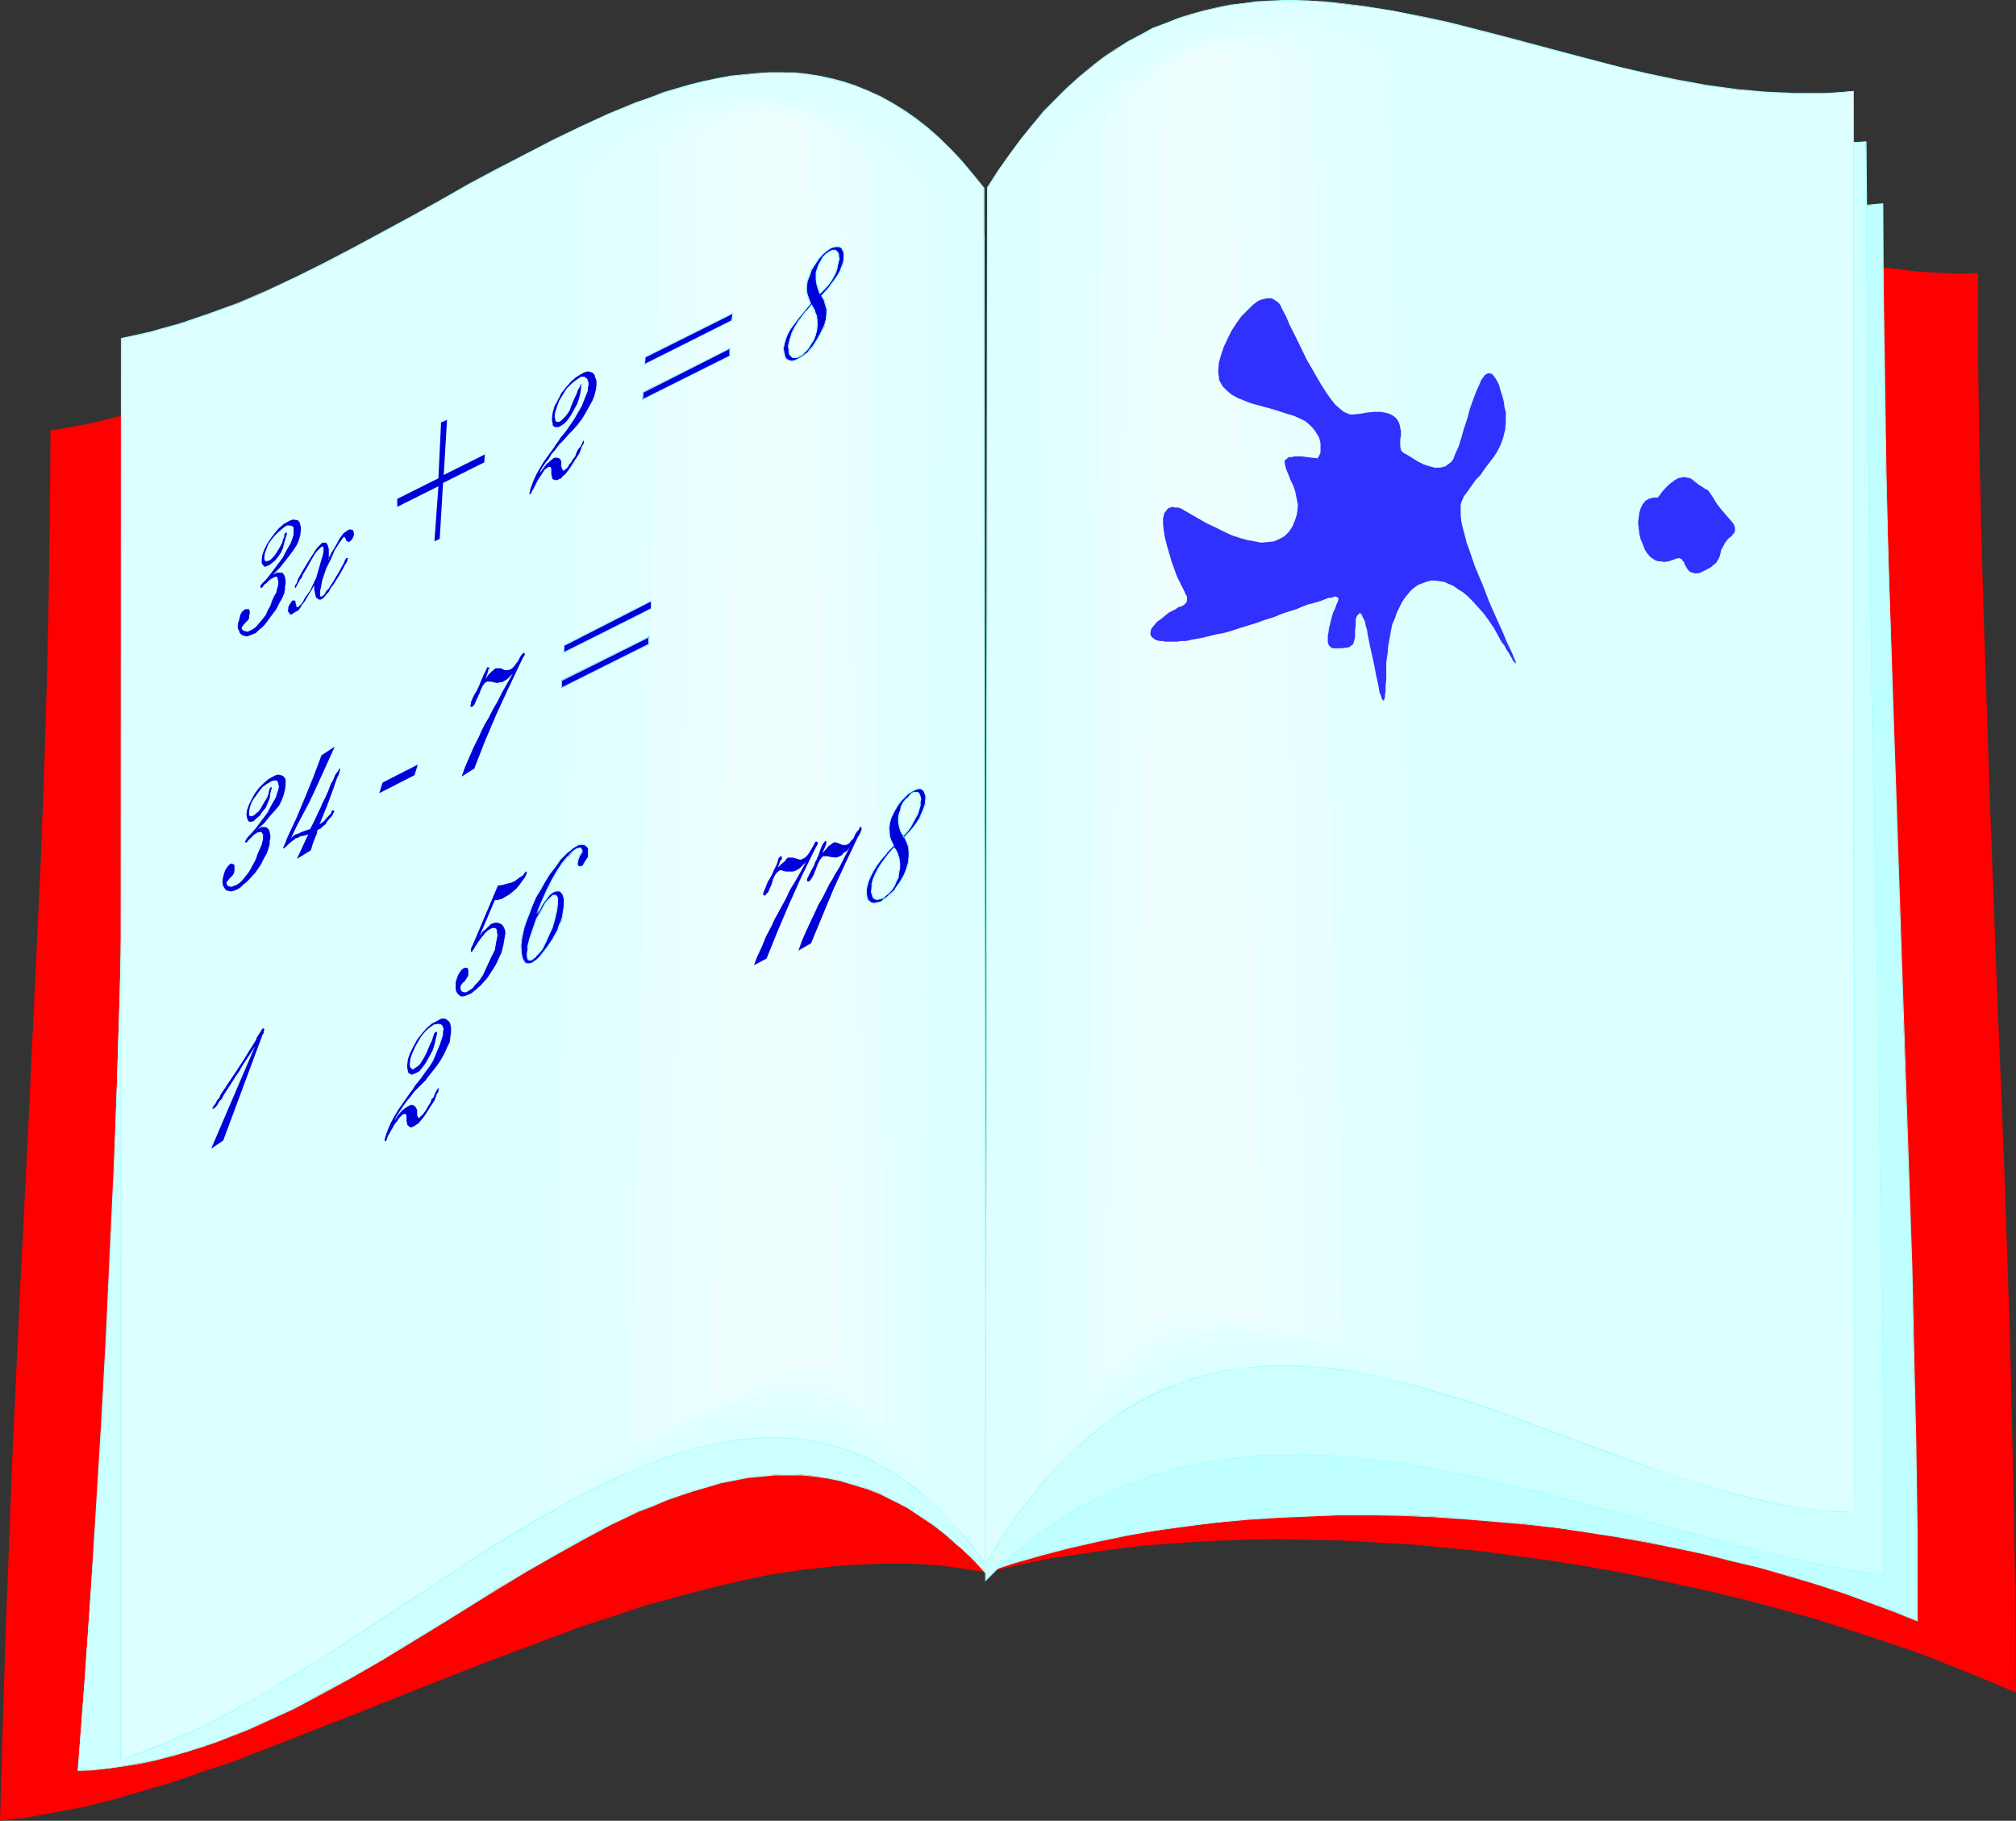 <?xml version="1.0" encoding="UTF-8" standalone="no"?>
<svg
   version="1.0"
   width="129.766mm"
   height="117.192mm"
   id="svg56"
   sodipodi:docname="Notebook 09.wmf"
   xmlns:inkscape="http://www.inkscape.org/namespaces/inkscape"
   xmlns:sodipodi="http://sodipodi.sourceforge.net/DTD/sodipodi-0.dtd"
   xmlns="http://www.w3.org/2000/svg"
   xmlns:svg="http://www.w3.org/2000/svg">
  <rect width="100%" height="100%" fill="#333333" stroke="none"/>
  <sodipodi:namedview
     id="namedview56"
     pagecolor="#ffffff"
     bordercolor="#000000"
     borderopacity="0.25"
     inkscape:showpageshadow="2"
     inkscape:pageopacity="0.0"
     inkscape:pagecheckerboard="0"
     inkscape:deskcolor="#d1d1d1"
     inkscape:document-units="mm" />
  <defs
     id="defs1">
    <pattern
       id="WMFhbasepattern"
       patternUnits="userSpaceOnUse"
       width="6"
       height="6"
       x="0"
       y="0" />
  </defs>
  <path
     style="fill:#ff0000;fill-opacity:1;fill-rule:evenodd;stroke:none"
     d="m 231.573,74.818 -2.909,-3.393 -2.909,-3.232 -2.909,-3.07 -2.909,-2.747 -3.07,-2.586 -2.909,-2.262 -3.07,-2.101 -2.909,-1.778 -3.07,-1.778 -3.07,-1.454 -3.232,-1.293 -3.07,-0.97 -3.07,-0.97 -3.232,-0.808 -3.07,-0.485 -3.232,-0.485 -3.232,-0.162 -3.232,-0.162 -3.232,0.162 -3.232,0.162 -3.394,0.323 -3.232,0.485 -3.232,0.646 -3.394,0.646 -3.394,0.808 -3.394,0.97 -3.232,0.97 -3.555,1.293 -6.787,2.424 -6.787,2.747 -7.11,3.07 -6.949,3.393 -7.11,3.393 -7.11,3.555 -14.382,7.272 -14.706,7.11 -7.272,3.393 -7.434,3.393 -7.434,3.07 -7.595,2.747 -7.434,2.424 -3.878,1.131 -3.717,0.97 -3.717,0.97 -3.878,0.808 -3.717,0.646 -3.878,0.646 -0.162,21.492 -0.323,21.169 -0.485,21.169 -0.646,21.007 -0.808,20.846 L 8.888,231.242 6.949,272.933 4.848,314.625 3.878,335.632 2.909,356.639 2.101,377.97 1.293,399.3 0.646,420.954 0,442.931 l 3.394,-0.485 3.394,-0.323 6.787,-1.293 6.949,-1.293 7.11,-1.778 7.11,-2.101 7.272,-2.101 7.272,-2.586 7.434,-2.424 7.434,-2.909 7.434,-2.909 15.352,-5.979 15.352,-6.141 15.675,-6.141 15.514,-5.817 7.757,-2.909 7.918,-2.586 7.757,-2.586 7.757,-2.101 7.757,-2.101 7.595,-1.778 7.757,-1.616 7.595,-1.131 7.595,-0.808 3.717,-0.323 3.717,-0.162 3.717,-0.162 h 3.717 3.717 l 3.717,0.162 3.717,0.323 3.555,0.485 3.555,0.485 3.717,0.646 -0.162,-10.342 v -10.342 l -0.162,-10.019 -0.162,-9.857 -0.162,-10.019 -0.323,-9.696 -0.162,-9.696 -0.323,-9.372 -0.485,-18.907 -0.808,-18.745 -1.454,-36.682 -1.454,-37.005 -0.646,-18.583 -0.646,-18.907 -0.162,-9.534 -0.323,-9.696 -0.162,-9.696 -0.323,-9.857 v -9.857 l -0.162,-10.18 -0.162,-10.342 z"
     id="path1" />
  <path
     style="fill:#ff0000;fill-opacity:1;fill-rule:evenodd;stroke:none"
     d="m 248.056,73.526 3.07,-3.878 2.909,-3.717 3.07,-3.393 3.07,-3.393 3.07,-3.07 3.232,-2.747 3.07,-2.586 3.232,-2.262 3.232,-2.262 3.232,-1.939 3.394,-1.939 3.232,-1.454 3.394,-1.616 3.232,-1.131 3.394,-1.131 3.555,-0.97 3.394,-0.646 3.394,-0.646 3.555,-0.646 3.555,-0.323 3.394,-0.162 3.555,-0.162 h 3.717 l 3.555,0.162 3.555,0.323 3.717,0.323 3.555,0.485 3.717,0.485 7.434,1.293 7.434,1.616 7.434,1.939 7.595,2.101 7.595,2.262 7.757,2.262 15.352,4.848 15.675,4.686 7.757,2.262 7.918,1.939 7.757,1.778 7.918,1.616 7.918,1.131 7.757,0.97 4.04,0.323 3.878,0.162 3.878,0.162 4.04,-0.162 v 21.654 l 0.323,21.654 0.485,21.492 0.646,21.654 1.454,43.146 1.616,43.146 1.778,43.146 1.454,43.146 0.485,21.492 0.485,21.654 0.323,21.654 0.162,21.492 -6.464,-2.747 -6.787,-2.747 -6.787,-2.747 -7.11,-2.586 -7.272,-2.424 -7.434,-2.424 -7.595,-2.424 -7.595,-2.101 -7.757,-2.101 -7.918,-1.939 -8.08,-1.778 -8.08,-1.778 -8.242,-1.616 -8.242,-1.454 -8.242,-1.293 -8.242,-1.131 -8.403,-1.131 -8.403,-0.808 -8.403,-0.808 -8.403,-0.485 -8.242,-0.485 -8.242,-0.162 -8.242,-0.162 -8.242,0.162 -8.242,0.323 -8.08,0.485 -7.918,0.646 -7.918,0.97 -7.757,1.131 -7.595,1.131 -7.434,1.616 -7.272,1.616 v -10.342 -10.342 l 0.162,-10.019 0.162,-10.019 0.162,-9.857 0.323,-9.857 0.162,-9.534 0.323,-9.696 0.646,-18.907 0.646,-18.745 1.454,-37.005 1.616,-37.167 0.646,-18.745 0.646,-19.068 0.162,-9.534 0.323,-9.696 0.162,-9.696 0.323,-10.019 v -9.857 l 0.162,-10.18 0.162,-10.18 z"
     id="path2" />
  <path
     style="fill:#bfffff;fill-opacity:1;fill-rule:evenodd;stroke:none"
     d="m 247.248,73.041 2.747,-4.201 2.747,-4.04 2.747,-3.555 2.747,-3.555 2.747,-3.232 2.909,-2.909 2.909,-2.909 2.909,-2.586 2.909,-2.424 2.909,-2.262 2.909,-1.939 3.07,-1.939 3.07,-1.616 2.909,-1.454 3.07,-1.293 3.232,-1.131 3.07,-1.131 3.07,-0.808 3.07,-0.808 3.232,-0.646 3.232,-0.323 3.232,-0.323 3.232,-0.323 h 3.232 3.232 3.232 l 3.394,0.162 3.232,0.323 6.787,0.808 6.626,1.131 6.787,1.293 6.787,1.616 6.949,1.778 6.949,1.778 14.059,3.717 14.059,3.555 6.949,1.616 7.11,1.616 7.11,1.131 7.11,0.97 7.272,0.646 6.949,0.323 3.717,0.162 3.555,-0.162 3.555,-0.162 3.555,-0.323 v 21.492 l 0.323,21.654 0.323,21.492 0.646,21.654 1.293,42.984 1.454,43.146 1.454,42.984 1.454,42.984 0.485,21.654 0.485,21.492 0.323,21.654 0.162,21.492 -5.979,-2.424 -5.979,-2.262 -6.302,-2.101 -6.302,-2.101 -6.626,-2.101 -6.626,-1.778 -6.949,-1.778 -6.949,-1.616 -6.949,-1.616 -7.272,-1.454 -7.272,-1.293 -7.272,-1.131 -7.434,-0.97 -7.434,-0.97 -7.434,-0.646 -7.595,-0.646 -7.434,-0.485 -7.595,-0.323 h -7.595 -7.595 l -7.434,0.162 -7.595,0.323 -7.434,0.485 -7.434,0.808 -7.434,0.808 -7.272,1.131 -7.272,1.131 -6.949,1.454 -7.11,1.616 -6.787,1.778 -6.787,1.939 -6.626,2.262 v -10.342 -10.342 l 0.162,-10.019 0.162,-10.019 0.162,-9.857 0.162,-9.857 0.485,-19.23 0.646,-19.068 0.485,-18.745 1.454,-37.167 1.293,-37.328 0.646,-18.745 0.646,-19.068 0.485,-19.23 0.162,-9.857 0.162,-9.857 0.162,-10.019 V 93.563 l 0.162,-10.18 z"
     id="path3" />
  <path
     style="fill:#afffff;fill-opacity:1;fill-rule:evenodd;stroke:none"
     d="m 247.409,73.041 v 0 l 2.747,-4.201 2.747,-3.878 2.747,-3.717 2.747,-3.393 2.747,-3.232 v 0 l 2.909,-3.07 2.747,-2.747 2.909,-2.747 v 0.162 l 2.909,-2.424 2.909,-2.262 3.07,-1.939 2.909,-1.939 3.07,-1.616 3.07,-1.454 3.07,-1.454 3.07,-1.131 3.07,-0.97 3.07,-0.97 v 0 l 3.07,-0.646 3.232,-0.646 3.232,-0.485 3.232,-0.323 3.232,-0.162 3.232,-0.162 h 3.232 l 3.232,0.162 3.394,0.162 3.232,0.323 6.787,0.808 6.626,1.131 6.787,1.293 6.787,1.616 6.949,1.616 v 0 l 6.787,1.778 14.059,3.878 h 0.162 l 14.059,3.555 6.949,1.616 7.11,1.454 7.11,1.293 7.11,0.97 7.272,0.646 6.949,0.323 h 3.717 3.555 l 3.555,-0.323 3.555,-0.162 -0.162,-0.162 v 21.492 l 0.323,21.654 0.485,21.492 0.485,21.654 1.293,42.984 3.07,86.13 1.293,42.984 0.646,21.654 0.323,21.492 0.323,21.654 0.162,21.492 h 0.162 l -5.818,-2.424 -6.141,-2.424 -6.141,-2.101 -6.464,-2.101 -6.626,-1.939 -6.626,-1.939 v 0 l -6.949,-1.778 -6.949,-1.616 -6.949,-1.616 -7.272,-1.293 -7.272,-1.454 -7.272,-1.131 -7.434,-0.97 -7.434,-0.808 -7.434,-0.808 -7.595,-0.646 -7.434,-0.323 -7.595,-0.323 -7.595,-0.162 h -7.595 l -7.434,0.162 -7.595,0.323 -7.434,0.646 -7.434,0.646 -7.434,0.808 -7.272,1.131 -7.272,1.131 -6.949,1.454 -7.11,1.616 v 0 l -6.949,1.778 -6.787,2.101 -6.626,2.101 0.162,0.162 0.323,-30.703 0.162,-10.019 0.162,-9.857 0.162,-9.857 0.485,-19.23 0.485,-19.068 0.646,-18.745 1.454,-37.167 1.293,-37.328 0.646,-18.745 0.646,-19.068 0.323,-19.23 0.485,-19.715 0.162,-20.199 0.162,-20.523 -0.323,-0.162 v 20.684 l -0.323,20.199 -0.323,19.715 -0.485,19.23 -0.646,19.068 -0.646,18.745 -1.293,37.328 -1.454,37.167 -0.485,18.745 -0.646,19.068 -0.485,19.23 -0.162,9.857 -0.162,9.857 -0.162,10.019 -0.162,30.865 6.787,-2.262 6.787,-1.939 6.787,-1.778 v 0 l 7.11,-1.616 6.949,-1.454 7.272,-1.293 7.272,-0.97 7.434,-0.97 7.434,-0.646 7.434,-0.485 7.595,-0.323 7.434,-0.323 h 7.595 l 7.595,0.162 7.595,0.323 7.434,0.485 7.595,0.646 7.434,0.646 7.434,0.808 7.434,1.131 7.272,1.131 7.272,1.293 7.272,1.454 6.949,1.454 6.949,1.778 6.949,1.616 h -0.162 l 6.626,1.939 6.626,1.939 6.464,2.101 6.141,2.262 6.141,2.262 5.979,2.424 v -21.654 l -0.323,-21.654 -0.485,-21.492 -0.485,-21.654 -1.454,-42.984 -2.909,-86.13 -1.454,-42.984 -0.485,-21.654 -0.323,-21.492 -0.323,-21.654 -0.162,-21.654 -3.555,0.323 -3.555,0.162 -3.555,0.162 -3.717,-0.162 -6.949,-0.162 -7.272,-0.646 -7.11,-1.131 -7.11,-1.131 -7.11,-1.454 -6.949,-1.778 -14.059,-3.555 v 0 l -14.059,-3.717 -6.787,-1.778 h -0.162 l -6.949,-1.778 -6.787,-1.454 -6.787,-1.454 -6.626,-1.131 -6.787,-0.808 -3.232,-0.323 -3.394,-0.162 h -3.232 -3.232 -3.232 l -3.232,0.323 -3.232,0.323 -3.232,0.485 -3.232,0.646 -3.07,0.646 h -0.162 l -3.07,0.808 -3.07,1.131 -3.07,1.131 -3.07,1.293 -3.07,1.454 -2.909,1.778 -3.07,1.778 -3.07,2.101 -2.909,2.101 -2.909,2.424 v 0.162 l -2.909,2.586 -2.747,2.747 -2.909,3.07 v 0 l -2.909,3.232 -2.747,3.393 -2.747,3.717 -2.747,3.878 -2.747,4.201 z"
     id="path4" />
  <path
     style="fill:#ceffff;fill-opacity:1;fill-rule:evenodd;stroke:none"
     d="m 243.208,57.689 2.747,-4.04 2.747,-4.04 2.747,-3.555 2.747,-3.555 2.747,-3.232 2.909,-3.07 2.909,-2.747 2.909,-2.586 2.909,-2.424 2.909,-2.262 2.909,-1.939 3.07,-1.939 3.07,-1.616 2.909,-1.454 3.07,-1.293 3.232,-1.293 3.07,-0.97 3.07,-0.808 3.07,-0.808 3.232,-0.646 3.232,-0.485 3.232,-0.323 3.232,-0.162 h 3.232 3.232 3.232 l 3.394,0.162 3.232,0.323 6.787,0.808 6.626,1.131 6.787,1.293 6.949,1.616 6.787,1.616 6.949,1.778 14.059,3.878 14.059,3.555 6.949,1.616 7.11,1.454 7.11,1.293 7.11,0.97 7.11,0.808 7.272,0.323 h 3.394 l 3.555,-0.162 3.555,-0.162 3.555,-0.323 0.162,21.654 0.162,21.654 0.485,43.631 0.646,43.631 0.808,43.792 0.808,43.792 0.646,43.631 0.485,43.631 v 21.654 l 0.162,21.654 -6.626,-0.97 -6.787,-1.131 -6.949,-1.454 -6.787,-1.454 -6.949,-1.778 -6.949,-1.778 -14.221,-3.878 -6.949,-1.939 -7.11,-1.939 -14.382,-3.878 -7.11,-1.616 -7.272,-1.778 -7.11,-1.454 -7.11,-1.293 -7.11,-1.131 -7.11,-0.808 -6.949,-0.646 -6.949,-0.323 h -6.949 l -3.394,0.162 -3.555,0.323 -3.394,0.323 -3.394,0.485 -3.394,0.485 -3.394,0.646 -3.394,0.808 -3.232,0.808 -3.232,0.97 -3.394,1.131 -3.232,1.293 -3.232,1.454 -3.232,1.454 -3.232,1.616 -3.07,1.778 -3.232,1.939 -3.07,2.101 -3.07,2.262 -3.07,2.424 -3.07,2.424 -2.909,2.747 -2.909,2.909 v -20.846 l 0.162,-20.684 0.162,-20.523 0.162,-20.361 0.646,-40.56 0.646,-40.399 0.485,-40.399 0.646,-40.399 0.162,-20.523 0.162,-20.523 0.162,-20.684 z"
     id="path5" />
  <path
     style="fill:#afffff;fill-opacity:1;fill-rule:evenodd;stroke:none"
     d="m 243.369,57.689 v 0.162 l 2.747,-4.201 2.747,-3.878 2.747,-3.717 2.747,-3.393 2.747,-3.393 v 0 l 2.909,-2.909 2.747,-2.909 2.909,-2.586 v 0.162 l 2.909,-2.424 2.909,-2.262 3.07,-2.101 2.909,-1.778 3.07,-1.616 3.07,-1.454 3.07,-1.454 3.07,-1.131 3.07,-0.97 3.07,-0.97 v 0 l 3.07,-0.646 3.232,-0.646 3.232,-0.485 3.232,-0.323 3.232,-0.162 3.232,-0.162 h 3.232 l 3.232,0.162 3.394,0.162 3.232,0.323 6.787,0.808 6.626,1.131 6.787,1.293 6.949,1.616 6.787,1.616 v 0 l 6.949,1.778 13.898,3.878 14.059,3.555 h 0.162 l 6.949,1.616 7.11,1.454 7.11,1.293 7.11,0.97 7.11,0.646 7.272,0.323 3.394,0.162 3.555,-0.162 3.555,-0.162 3.555,-0.323 v -0.162 21.654 l 0.162,21.654 0.485,43.631 0.646,43.631 1.616,87.584 0.646,43.631 0.485,43.631 0.162,21.654 v 21.654 l 0.162,-0.162 -6.626,-0.97 -6.787,-1.131 -6.949,-1.454 -6.787,-1.454 -6.949,-1.778 -6.949,-1.778 v 0 l -14.059,-3.878 -7.11,-1.939 -7.11,-1.939 -14.382,-3.878 v 0 l -7.11,-1.616 -7.272,-1.778 -7.11,-1.454 -7.11,-1.293 -7.11,-1.131 -7.11,-0.808 -6.949,-0.646 -6.949,-0.323 -6.949,0.162 h -3.394 l -3.555,0.323 -3.394,0.323 -3.394,0.485 -3.394,0.485 -3.394,0.646 -3.394,0.808 v 0 l -3.394,0.97 -3.232,0.808 -3.232,1.293 -3.394,1.131 -3.07,1.454 -3.232,1.454 -3.232,1.616 -3.232,1.778 -3.07,2.101 -3.07,1.939 -3.07,2.262 -3.07,2.424 -3.07,2.586 v 0 l -3.07,2.747 -2.909,2.909 h 0.162 l 0.162,-20.846 0.162,-20.684 0.323,-40.883 0.646,-40.56 0.485,-40.399 1.293,-80.797 0.323,-41.045 0.162,-20.684 V 57.689 h -0.162 l -0.162,20.846 -0.162,20.684 -0.323,41.045 -1.131,80.797 -0.646,40.399 -0.646,40.56 -0.323,40.883 -0.162,20.684 v 21.169 l 3.07,-3.07 3.07,-2.747 v 0 l 2.909,-2.424 3.07,-2.424 3.07,-2.262 3.232,-2.101 3.07,-1.939 3.232,-1.778 3.07,-1.616 3.232,-1.616 3.232,-1.293 3.232,-1.293 3.394,-1.131 3.232,-0.97 3.394,-0.808 h -0.162 l 3.394,-0.808 3.394,-0.646 3.394,-0.646 3.394,-0.323 3.394,-0.323 3.555,-0.323 3.394,-0.162 h 6.949 l 6.949,0.323 6.949,0.485 7.11,0.97 7.11,1.131 7.11,1.293 7.11,1.454 7.272,1.616 7.11,1.778 v 0 l 14.221,3.878 7.11,1.939 7.11,1.939 14.059,3.878 h 0.162 l 6.949,1.778 6.949,1.616 6.787,1.616 6.949,1.454 6.787,1.131 6.787,0.97 -0.162,-21.815 -0.162,-21.654 -0.323,-43.631 -0.808,-43.631 -1.454,-87.584 -0.646,-43.631 -0.646,-43.631 V 56.073 l -0.162,-21.654 -3.717,0.162 -3.555,0.162 -3.555,0.162 h -3.394 l -7.272,-0.323 -7.11,-0.808 -7.11,-0.97 -7.11,-1.131 -7.11,-1.616 -6.949,-1.454 v 0 l -14.059,-3.717 -14.059,-3.717 -6.787,-1.778 h -0.162 l -6.787,-1.778 -6.949,-1.616 -6.787,-1.293 -6.626,-1.131 -6.787,-0.808 -3.232,-0.323 -3.394,-0.162 h -3.232 -3.232 -3.232 l -3.232,0.323 -3.232,0.323 -3.232,0.323 -3.232,0.646 -3.07,0.808 v 0 l -3.232,0.808 -3.07,1.131 -3.07,1.131 -3.07,1.293 -3.07,1.454 -2.909,1.616 -3.07,1.939 -3.07,2.101 -2.909,2.101 -2.909,2.424 v 0 l -2.909,2.747 -2.747,2.747 -2.909,3.07 v 0 l -2.909,3.232 -2.747,3.393 -2.747,3.717 -2.747,3.878 -2.586,4.201 z"
     id="path6" />
  <path
     style="fill:#ceffff;fill-opacity:1;fill-rule:evenodd;stroke:none"
     d="m 239.329,57.366 -2.747,-3.393 -2.586,-3.232 -2.747,-2.909 -2.747,-2.747 -2.909,-2.424 -2.747,-2.101 -2.909,-2.101 -2.747,-1.778 -3.07,-1.616 -2.747,-1.293 -3.07,-1.131 -2.909,-1.131 -3.07,-0.808 -2.909,-0.646 -3.07,-0.485 -3.07,-0.162 -3.07,-0.162 h -3.232 l -3.07,0.162 -3.232,0.323 -3.07,0.323 -3.232,0.646 -3.232,0.646 -3.232,0.97 -3.232,0.808 -3.232,0.97 -3.394,1.293 -3.232,1.131 -6.626,2.747 -6.787,3.07 -6.787,3.232 -6.787,3.555 -6.787,3.555 -6.949,3.717 -6.949,4.04 -6.949,3.717 -14.059,7.757 -7.11,3.555 -6.949,3.555 -7.11,3.232 -7.11,3.07 -7.11,2.586 -7.11,2.424 -3.555,0.97 -3.394,0.97 -3.555,0.808 -3.555,0.646 0.323,21.815 0.323,21.33 v 21.33 21.33 l -0.162,21.007 -0.323,21.007 -0.646,21.007 -0.646,20.846 -0.646,20.684 -0.97,20.846 -0.97,20.846 -1.131,20.846 -1.293,21.007 -1.454,20.846 -1.454,21.007 -1.616,21.169 3.878,-0.162 3.878,-0.323 3.717,-0.646 3.878,-0.646 3.717,-0.808 3.717,-0.97 3.878,-0.97 3.717,-1.293 3.717,-1.293 3.717,-1.454 3.555,-1.454 3.717,-1.616 7.272,-3.393 7.272,-3.878 7.272,-3.878 7.11,-4.201 14.221,-8.565 13.898,-8.726 6.949,-4.201 6.949,-3.878 6.787,-3.878 6.787,-3.555 6.787,-3.232 3.394,-1.293 3.394,-1.454 3.232,-1.131 3.394,-1.131 3.232,-0.97 3.394,-0.97 3.232,-0.646 3.394,-0.646 3.232,-0.323 3.232,-0.323 h 3.232 3.394 l 3.232,0.323 3.232,0.485 3.232,0.646 3.232,0.97 3.232,0.97 3.232,1.293 3.07,1.616 3.232,1.778 3.232,1.939 3.07,2.262 3.232,2.424 3.07,2.747 3.232,3.07 3.232,3.232 -0.162,-20.846 v -20.523 -20.523 -20.199 l -0.162,-40.399 V 219.93 179.855 139.456 l -0.162,-20.199 V 98.734 78.05 Z"
     id="path7" />
  <path
     style="fill:#afffff;fill-opacity:1;fill-rule:evenodd;stroke:none"
     d="m 239.491,57.204 -2.747,-3.393 -2.747,-3.232 v 0 l -2.747,-2.747 -2.747,-2.747 v 0 l -2.747,-2.424 -2.909,-2.262 -2.747,-1.939 -2.909,-1.939 -2.909,-1.454 -2.909,-1.454 -3.07,-1.131 -2.909,-1.131 v 0 l -3.07,-0.646 -2.909,-0.646 -3.07,-0.485 -3.07,-0.323 -3.07,-0.162 h -3.232 l -3.07,0.162 -3.232,0.323 -3.07,0.485 -3.232,0.485 -3.232,0.808 -3.232,0.808 v 0 l -3.394,0.808 -3.232,1.131 -3.232,1.131 -3.394,1.131 -6.626,2.747 -6.626,3.07 -6.787,3.232 -6.787,3.555 -6.949,3.555 -6.949,3.878 -6.787,3.878 -6.949,3.878 -14.059,7.595 -7.11,3.717 -7.11,3.393 -6.949,3.232 -7.11,3.07 -7.11,2.747 -7.11,2.262 -3.555,1.131 -3.555,0.97 h 0.162 l -3.555,0.646 -3.717,0.808 0.323,21.815 0.323,21.33 v 21.33 21.33 l -0.162,21.007 -0.323,21.007 -0.485,21.007 -0.646,20.846 -0.808,20.684 -0.97,20.846 -0.97,20.846 -1.131,20.846 -1.293,21.007 -1.293,20.846 -1.454,21.007 -1.616,21.33 3.878,-0.162 3.878,-0.485 3.717,-0.485 3.878,-0.646 3.717,-0.808 3.717,-0.97 h 0.162 l 3.717,-1.131 3.717,-1.131 3.717,-1.293 3.717,-1.454 3.717,-1.454 3.555,-1.616 7.434,-3.393 7.272,-3.878 7.11,-3.878 7.272,-4.201 14.059,-8.565 14.059,-8.726 6.949,-4.201 6.787,-3.878 6.949,-3.878 6.626,-3.555 6.787,-3.232 3.394,-1.293 3.394,-1.454 3.232,-1.131 3.394,-1.131 3.394,-0.97 3.232,-0.97 v 0 l 3.232,-0.646 3.394,-0.646 3.232,-0.323 3.232,-0.323 h 3.232 3.394 l 3.232,0.323 3.232,0.485 3.232,0.646 h -0.162 l 3.232,0.97 3.232,0.97 3.232,1.293 3.232,1.616 3.232,1.616 3.07,2.101 3.232,2.101 3.232,2.586 3.07,2.747 v -0.162 l 3.232,3.07 3.232,3.555 v -21.169 -20.523 -20.523 -20.199 l -0.323,-120.55 V 139.456 119.257 98.734 78.05 57.204 l -0.323,0.162 v 20.684 20.684 20.523 l 0.162,20.199 v 40.399 l 0.162,120.55 v 20.199 20.523 20.523 l 0.162,20.846 h 0.162 l -3.07,-3.232 -3.232,-3.07 v -0.162 l -3.232,-2.747 -3.07,-2.424 -3.232,-2.262 -3.07,-1.939 -3.232,-1.778 -3.232,-1.454 -3.232,-1.293 -3.232,-1.131 -3.232,-0.97 v 0 l -3.232,-0.646 -3.232,-0.323 -3.232,-0.323 -3.394,-0.162 -3.232,0.162 -3.232,0.162 -3.232,0.485 -3.394,0.485 -3.232,0.808 h -0.162 l -3.232,0.808 -3.394,0.97 -3.232,1.131 -3.394,1.293 -3.232,1.293 -3.394,1.454 -6.787,3.07 -6.787,3.555 -6.949,3.878 -6.787,3.878 -6.949,4.363 -14.059,8.565 -14.059,8.565 -7.11,4.201 -7.272,4.04 -7.272,3.717 -7.272,3.393 -3.717,1.616 -3.717,1.616 -3.717,1.293 -3.717,1.293 -3.717,1.293 -3.717,1.131 v 0 l -3.717,0.808 -3.717,0.97 -3.878,0.646 -3.717,0.485 -3.878,0.323 -3.878,0.162 0.162,0.162 1.616,-21.169 1.454,-21.007 1.454,-20.846 1.293,-21.007 1.131,-20.846 0.97,-20.846 0.808,-20.846 0.808,-20.684 0.646,-20.846 0.485,-21.007 0.323,-21.007 0.323,-21.007 v -21.33 -21.33 l -0.323,-21.33 -0.323,-21.815 -0.162,0.162 3.555,-0.646 3.555,-0.808 v 0 l 3.555,-0.97 3.555,-0.97 7.11,-2.424 6.949,-2.586 7.11,-3.07 7.11,-3.393 7.11,-3.393 6.949,-3.555 14.059,-7.757 6.949,-3.878 6.949,-3.878 6.949,-3.717 6.949,-3.717 6.787,-3.393 6.787,-3.393 6.626,-2.909 6.626,-2.747 3.394,-1.293 3.232,-1.131 3.232,-0.97 3.232,-0.97 v 0 l 3.232,-0.808 3.232,-0.646 3.232,-0.646 3.07,-0.485 3.232,-0.162 3.07,-0.162 h 3.232 l 3.07,0.162 3.07,0.162 3.07,0.485 2.909,0.646 3.07,0.808 h -0.162 l 3.07,0.97 2.909,1.131 2.909,1.454 2.909,1.616 2.909,1.778 2.747,1.939 2.909,2.262 2.747,2.424 v 0 l 2.747,2.586 2.747,2.909 v 0 l 2.586,3.232 2.747,3.393 v 0 z"
     id="path8" />
  <path
     style="fill:#ddffff;fill-opacity:1;fill-rule:evenodd;stroke:none"
     d="m 239.329,45.731 -2.747,-3.393 -2.586,-3.232 -2.747,-2.909 -2.747,-2.586 -2.909,-2.424 -2.747,-2.262 -2.909,-1.939 -2.747,-1.778 -3.07,-1.616 -2.747,-1.454 -3.07,-1.131 -2.909,-0.97 -3.07,-0.808 -2.909,-0.646 -3.07,-0.485 -3.07,-0.323 -3.07,-0.162 h -3.232 l -3.07,0.323 -3.232,0.323 -3.07,0.323 -3.232,0.485 -3.232,0.808 -3.232,0.808 -3.232,0.97 -3.232,0.97 -3.394,1.131 -3.232,1.293 -6.626,2.586 -6.787,3.07 -6.787,3.393 -6.787,3.393 -6.787,3.717 -6.949,3.717 -6.949,3.878 -6.949,3.878 -14.059,7.595 -7.11,3.717 -6.949,3.393 -7.11,3.393 -7.11,3.07 -7.11,2.586 -7.11,2.424 -3.555,0.97 -3.394,0.97 -3.555,0.808 -3.555,0.646 -0.162,172.906 V 427.902 l 3.394,-0.97 3.394,-1.293 3.232,-1.293 3.394,-1.454 3.394,-1.454 3.394,-1.778 6.949,-3.393 6.787,-3.878 6.949,-4.04 6.949,-4.201 6.787,-4.525 13.898,-9.049 13.736,-9.049 6.949,-4.525 6.787,-4.201 6.949,-4.04 6.787,-3.878 6.626,-3.393 3.394,-1.616 3.394,-1.616 3.394,-1.293 3.394,-1.454 3.232,-1.131 3.394,-1.131 3.232,-0.808 3.232,-0.97 3.394,-0.646 3.232,-0.485 3.232,-0.323 3.232,-0.323 h 3.07 l 3.232,0.162 3.232,0.323 3.07,0.485 3.232,0.646 3.07,0.808 3.07,1.131 3.07,1.293 3.07,1.454 2.909,1.778 3.07,1.939 2.909,2.262 2.909,2.424 2.909,2.747 2.909,2.909 2.909,3.07 2.747,3.555 2.909,3.717 -0.323,-167.412 z"
     id="path9" />
  <path
     style="fill:#afffff;fill-opacity:1;fill-rule:evenodd;stroke:none"
     d="m 239.491,45.731 -2.747,-3.393 -2.747,-3.232 v 0 l -2.747,-2.909 -2.747,-2.747 v 0 l -2.747,-2.424 -2.909,-2.262 -2.747,-1.939 -2.909,-1.778 -2.909,-1.616 -2.909,-1.293 -3.07,-1.293 -2.909,-0.97 -2.909,-0.808 h -0.162 l -2.909,-0.646 -3.07,-0.485 -3.07,-0.323 h -3.07 -3.232 l -3.07,0.162 -3.232,0.323 -3.07,0.323 -3.232,0.646 -3.232,0.646 -3.232,0.808 v 0 l -3.394,0.97 -3.232,0.97 -3.232,1.293 -3.394,1.131 -6.626,2.747 -6.626,3.07 -6.787,3.232 -6.787,3.555 -6.949,3.555 -6.949,3.717 -6.787,3.878 -6.949,3.878 -14.059,7.595 -7.11,3.717 -7.11,3.555 -6.949,3.232 -7.11,3.07 -7.11,2.586 -7.11,2.424 -3.555,0.97 v 0 l -3.394,0.97 -3.555,0.808 -3.717,0.808 -0.162,345.812 3.555,-0.97 3.394,-1.293 3.394,-1.293 3.394,-1.454 3.394,-1.454 3.394,-1.778 6.787,-3.393 6.787,-3.878 6.949,-4.04 6.949,-4.363 6.949,-4.363 13.736,-9.049 13.898,-9.211 6.787,-4.363 6.949,-4.201 6.787,-4.04 6.787,-3.878 6.787,-3.393 3.394,-1.616 3.394,-1.616 3.232,-1.454 3.394,-1.293 3.232,-1.131 3.394,-1.131 3.394,-0.97 h -0.162 l 3.232,-0.808 3.394,-0.646 3.232,-0.485 3.232,-0.323 3.232,-0.323 h 3.07 l 3.232,0.162 3.232,0.162 3.07,0.646 3.232,0.646 h -0.162 l 3.07,0.808 3.07,1.131 3.07,1.293 3.07,1.454 3.07,1.778 2.909,1.939 3.07,2.262 2.909,2.424 v -0.162 l 2.909,2.747 2.909,2.909 2.747,3.232 v 0 l 2.747,3.393 3.07,4.201 -0.323,-335.147 h -0.323 l 0.485,334.662 h 0.162 l -2.747,-3.878 -2.747,-3.393 h -0.162 l -2.909,-3.232 -2.747,-2.909 -2.909,-2.586 v -0.162 l -2.909,-2.424 -3.07,-2.101 -2.909,-2.101 -3.07,-1.616 -3.07,-1.616 -3.07,-1.293 -3.07,-0.97 -3.07,-0.97 v 0 l -3.232,-0.646 -3.07,-0.485 -3.232,-0.323 h -3.232 -3.07 l -3.232,0.162 -3.232,0.323 -3.232,0.646 -3.394,0.646 -3.232,0.808 v 0 l -3.394,0.97 -3.232,0.97 -3.394,1.293 -3.232,1.293 -3.394,1.454 -3.394,1.454 -3.394,1.616 -6.787,3.555 -6.787,3.717 -6.787,4.04 -6.949,4.201 -6.787,4.525 -13.898,9.049 -13.736,9.049 -6.949,4.525 -6.949,4.201 -6.787,4.201 -6.949,3.717 -6.787,3.555 -3.394,1.616 -3.394,1.454 -3.394,1.454 -3.394,1.293 -3.394,1.293 -3.232,1.131 h 0.162 l 0.162,-345.651 -0.162,0.162 3.555,-0.646 3.555,-0.808 3.394,-0.97 h 0.162 l 3.555,-0.97 7.11,-2.424 6.949,-2.747 7.11,-3.07 7.11,-3.232 7.11,-3.393 6.949,-3.717 14.059,-7.595 6.949,-3.878 6.949,-3.878 6.949,-3.717 6.949,-3.717 6.787,-3.555 6.787,-3.232 6.626,-3.07 6.626,-2.586 3.394,-1.293 3.232,-1.131 3.232,-0.97 3.232,-0.97 v 0 l 3.232,-0.808 3.232,-0.808 3.232,-0.485 3.07,-0.485 3.232,-0.323 3.07,-0.162 h 3.232 l 3.07,0.162 3.07,0.323 3.07,0.485 2.909,0.646 v 0 l 2.909,0.808 3.07,0.97 2.909,1.131 2.909,1.454 2.909,1.454 2.909,1.778 2.747,2.101 2.909,2.262 2.747,2.424 v -0.162 l 2.747,2.747 2.747,2.909 v 0 l 2.586,3.07 2.747,3.393 v 0 z"
     id="path10" />
  <path
     style="fill:#ddffff;fill-opacity:1;fill-rule:evenodd;stroke:none"
     d="m 240.299,45.57 2.586,-4.201 2.747,-3.878 2.747,-3.717 2.747,-3.393 2.909,-3.232 2.909,-3.07 2.747,-2.747 2.909,-2.586 2.909,-2.424 2.909,-2.262 3.07,-1.939 2.909,-1.939 3.07,-1.616 3.07,-1.616 3.07,-1.293 3.07,-1.131 3.07,-0.97 3.07,-0.97 3.232,-0.646 3.232,-0.646 3.07,-0.485 3.232,-0.323 3.232,-0.162 3.232,-0.162 h 3.232 3.394 l 3.232,0.323 3.394,0.323 6.626,0.808 6.787,0.97 6.787,1.454 6.787,1.454 6.949,1.778 6.787,1.778 14.059,3.717 14.059,3.555 7.11,1.778 6.949,1.454 7.11,1.293 7.11,0.97 7.11,0.646 7.272,0.323 h 3.394 3.555 l 3.555,-0.323 3.555,-0.323 0.162,172.906 0.162,172.906 -3.394,-0.162 -3.394,-0.162 -3.394,-0.485 -3.394,-0.323 -6.787,-1.293 -6.949,-1.616 -6.787,-1.778 -6.949,-2.101 -6.949,-2.424 -6.949,-2.424 -13.898,-5.171 -13.898,-5.171 -6.949,-2.424 -6.787,-2.262 -6.949,-2.101 -6.949,-1.939 -6.626,-1.454 -3.394,-0.646 -3.394,-0.646 -3.394,-0.485 -3.394,-0.323 -3.232,-0.162 -3.394,-0.162 h -3.394 l -3.232,0.162 -3.232,0.162 -3.394,0.485 -3.232,0.485 -3.232,0.808 -3.232,0.808 -3.07,0.97 -3.232,1.293 -3.232,1.293 -3.07,1.616 -3.07,1.778 -3.232,1.939 -3.07,2.262 -3.07,2.262 -2.909,2.586 -3.07,2.909 -2.909,2.909 -3.07,3.393 -2.909,3.393 -2.909,3.878 -2.909,4.04 -2.747,4.201 -2.747,4.525 z"
     id="path11" />
  <path
     style="fill:#afffff;fill-opacity:1;fill-rule:evenodd;stroke:none"
     d="m 240.461,45.57 v 0.162 l 2.586,-4.201 2.747,-4.04 2.747,-3.555 2.747,-3.555 2.909,-3.232 h -0.162 l 2.909,-2.909 2.747,-2.909 3.07,-2.586 v 0 l 2.747,-2.424 3.07,-2.101 2.909,-2.101 3.07,-1.778 2.909,-1.616 3.07,-1.616 3.07,-1.293 3.07,-1.131 3.07,-1.131 3.232,-0.808 h -0.162 l 3.232,-0.808 3.232,-0.485 3.07,-0.485 3.232,-0.323 3.232,-0.162 3.232,-0.162 h 3.232 3.394 l 3.232,0.323 3.394,0.162 6.626,0.808 6.787,1.131 6.787,1.293 6.787,1.616 6.949,1.778 h -0.162 l 6.949,1.778 13.898,3.717 h 0.162 l 14.059,3.555 7.11,1.778 6.949,1.454 7.11,1.293 7.11,0.808 7.11,0.808 7.272,0.323 h 3.394 l 3.555,-0.162 3.555,-0.162 3.555,-0.323 V 22.138 195.045 l 0.323,172.906 v -0.162 l -3.394,-0.162 -3.394,-0.162 -3.394,-0.323 -3.394,-0.485 -6.787,-1.293 -6.949,-1.616 h 0.162 l -6.949,-1.778 -6.949,-2.101 -6.787,-2.262 -6.949,-2.586 -14.059,-5.171 -13.898,-5.171 -6.787,-2.424 -6.949,-2.262 -6.949,-2.101 -6.787,-1.778 h -0.162 l -6.626,-1.616 -3.394,-0.646 -3.394,-0.646 -3.394,-0.485 -3.394,-0.162 -3.232,-0.323 -3.394,-0.162 h -3.394 l -3.232,0.162 -3.232,0.323 -3.394,0.323 -3.232,0.485 -3.232,0.808 v 0 l -3.232,0.808 -3.232,1.131 -3.232,1.131 -3.07,1.293 -3.232,1.616 -3.07,1.778 -3.07,1.939 -3.07,2.262 -3.07,2.262 -3.07,2.747 v 0 l -2.909,2.747 -3.07,3.07 -2.909,3.232 h -0.162 l -2.747,3.555 -3.07,3.717 -2.747,4.04 -2.909,4.363 -2.747,4.525 h 0.162 l 0.646,-334.824 h -0.323 l -0.485,335.309 3.07,-4.848 2.747,-4.363 2.909,-4.04 2.909,-3.717 2.909,-3.555 v 0 l 2.909,-3.232 2.909,-3.07 3.07,-2.747 v 0 l 3.07,-2.586 3.07,-2.424 3.07,-2.101 3.07,-1.939 3.07,-1.778 3.232,-1.616 3.07,-1.293 3.232,-1.293 3.232,-0.97 3.07,-0.97 v 0 l 3.232,-0.646 3.232,-0.646 3.394,-0.323 3.232,-0.162 3.232,-0.162 h 3.394 l 3.394,0.162 3.232,0.162 3.394,0.323 3.394,0.485 3.394,0.485 3.394,0.646 6.626,1.616 v 0 l 6.787,1.939 6.949,2.101 6.949,2.262 6.949,2.424 13.736,5.171 14.059,5.171 6.949,2.424 6.949,2.262 6.787,2.101 6.949,1.939 v 0 l 6.949,1.616 6.787,1.131 3.394,0.485 3.394,0.323 3.394,0.323 h 3.555 l -0.162,-172.906 -0.162,-172.906 -3.717,0.323 -3.555,0.162 h -3.555 -3.394 l -7.272,-0.323 -7.11,-0.646 -7.11,-0.97 -7.11,-1.293 -6.949,-1.454 -7.11,-1.616 -14.059,-3.717 v 0 l -13.898,-3.717 -6.949,-1.778 v 0 L 352.288,5.333 345.5,3.878 338.713,2.586 331.926,1.454 325.3,0.646 321.907,0.323 318.675,0.162 315.281,0 h -3.232 l -3.232,0.162 -3.232,0.162 -3.232,0.485 -3.07,0.323 -3.232,0.646 -3.232,0.808 v 0 l -3.07,0.808 -3.07,0.97 -3.232,1.293 -3.07,1.131 -2.909,1.616 -3.07,1.616 -3.07,1.939 -2.909,1.939 -2.909,2.262 -2.909,2.424 v 0 l -2.909,2.586 -2.909,2.909 -2.909,2.909 v 0 l -2.747,3.393 -2.747,3.393 -2.747,3.717 -2.747,3.878 -2.747,4.201 z"
     id="path12" />
  <path
     style="fill:#ddffff;fill-opacity:1;fill-rule:evenodd;stroke:none"
     d="m 131.865,45.085 3.232,-3.232 3.394,-2.909 3.232,-2.747 3.394,-2.586 3.555,-2.262 3.555,-1.939 3.394,-1.778 3.717,-1.454 3.555,-1.293 3.555,-0.97 3.555,-0.808 3.555,-0.646 3.555,-0.485 3.555,-0.162 h 3.555 l 3.555,0.323 3.394,0.323 3.555,0.646 3.232,0.808 3.394,0.97 3.232,1.131 3.232,1.293 3.07,1.616 3.07,1.454 2.909,1.939 2.747,1.939 2.747,2.101 2.747,2.262 2.424,2.262 2.424,2.586 2.262,2.586 2.101,2.747 -0.162,19.391 -0.162,19.553 -0.323,19.715 -0.323,19.715 -0.485,39.914 -0.485,39.914 -0.646,40.075 -0.485,39.752 -0.323,19.876 -0.323,19.715 -0.162,19.553 -0.162,19.391 -3.717,-3.07 -3.555,-2.747 -3.555,-2.262 -3.394,-2.262 -3.394,-1.778 -3.232,-1.616 -3.232,-1.454 -3.07,-1.131 -3.232,-0.808 -3.07,-0.808 -3.07,-0.323 -2.909,-0.323 h -3.07 -3.07 l -2.909,0.323 -3.07,0.485 -2.909,0.485 -3.07,0.808 -3.07,0.808 -3.07,0.97 -6.302,2.262 -3.232,1.454 -3.394,1.293 -3.232,1.454 -3.394,1.454 -3.555,1.616 -3.555,1.616 -3.717,1.616 -3.717,1.616 -3.878,1.778 -4.04,1.616 v -19.715 l 0.323,-19.715 0.323,-20.038 0.485,-20.361 0.485,-20.361 0.646,-20.361 1.454,-41.207 1.293,-41.045 0.485,-20.523 0.646,-20.199 0.485,-20.199 0.323,-20.038 0.162,-19.876 z"
     id="path13" />
  <path
     style="fill:#e0ffff;fill-opacity:1;fill-rule:evenodd;stroke:none"
     d="m 141.4,42.338 2.747,-2.747 2.747,-2.424 2.747,-2.262 2.909,-2.101 2.909,-1.778 2.909,-1.778 2.909,-1.454 2.909,-1.131 3.07,-1.131 2.909,-0.808 3.07,-0.646 2.909,-0.646 3.07,-0.323 h 2.909 2.909 l 3.07,0.162 2.747,0.323 2.909,0.485 2.909,0.646 2.747,0.808 2.586,0.97 2.747,1.131 2.586,1.293 2.424,1.293 2.424,1.454 2.424,1.616 2.262,1.778 2.262,1.778 1.939,2.101 2.101,1.939 1.939,2.262 1.616,2.262 v 8.241 8.565 l -0.162,8.726 v 9.049 l -0.162,9.372 v 9.534 9.857 l -0.162,9.857 v 10.18 10.18 l -0.162,10.504 v 10.342 21.169 l -0.162,21.492 v 21.33 l -0.162,21.169 v 10.504 10.342 10.342 l -0.162,10.18 v 9.857 9.696 l -0.162,9.534 v 9.372 9.049 l -0.162,8.888 v 8.565 l -0.162,8.08 -3.07,-2.424 -3.07,-2.424 -2.909,-1.939 -2.909,-1.939 -2.747,-1.454 -2.909,-1.454 -2.747,-1.131 -2.747,-0.808 -2.747,-0.808 -2.747,-0.485 -2.586,-0.323 -2.747,-0.162 h -2.586 l -2.586,0.162 -2.747,0.162 -2.586,0.485 -2.586,0.646 -2.747,0.646 -2.586,0.808 -2.747,0.808 -5.494,2.101 -5.494,2.262 -5.818,2.586 -5.979,2.586 -6.302,2.747 -6.464,2.747 v -8.241 -8.565 l 0.162,-9.049 0.162,-9.211 v -9.534 l 0.323,-9.696 0.162,-10.019 0.162,-10.019 0.323,-10.504 0.323,-10.342 0.162,-10.665 0.323,-10.827 0.646,-21.654 0.646,-21.815 0.646,-21.977 0.646,-21.654 0.323,-10.827 0.323,-10.504 0.323,-10.504 0.162,-10.342 0.323,-10.18 0.162,-9.857 0.162,-9.857 0.162,-9.372 0.162,-9.211 0.162,-9.049 v -8.565 z"
     id="path14" />
  <path
     style="fill:#e2ffff;fill-opacity:1;fill-rule:evenodd;stroke:none"
     d="m 151.096,39.591 2.101,-2.101 2.262,-1.939 2.262,-1.939 2.262,-1.616 2.262,-1.454 2.262,-1.293 2.424,-1.293 2.424,-0.97 2.262,-0.808 2.424,-0.646 2.424,-0.646 2.424,-0.323 2.262,-0.323 h 2.424 2.424 l 2.262,0.162 2.262,0.162 2.424,0.485 2.101,0.485 2.262,0.646 2.262,0.808 2.101,0.808 2.101,1.131 2.101,0.97 1.778,1.131 1.939,1.454 1.939,1.293 1.616,1.616 1.778,1.454 1.616,1.616 1.454,1.778 1.454,1.778 v 3.393 l -0.162,3.393 v 7.272 3.878 30.38 9.696 10.019 l 0.162,10.342 v 10.504 10.827 l 0.162,10.988 v 11.15 11.312 l 0.323,45.246 v 11.312 l 0.162,11.15 v 10.988 l 0.162,10.827 v 10.504 10.342 9.857 43.954 3.717 3.555 3.555 3.232 l -2.586,-2.101 -2.424,-1.939 -2.424,-1.616 -2.424,-1.454 -2.424,-1.293 -2.424,-0.97 -2.262,-0.808 -2.424,-0.808 -2.262,-0.485 -2.262,-0.323 -2.262,-0.323 h -2.424 -2.101 l -2.424,0.162 -2.101,0.323 -2.424,0.485 -2.262,0.485 -2.262,0.485 -4.525,1.454 -4.686,1.939 -4.686,1.939 -4.848,2.101 -5.01,2.101 -5.01,2.262 -5.333,2.262 v -6.949 l 0.162,-3.555 v -3.878 -3.878 l 0.162,-4.04 v -4.201 -4.363 l 0.162,-4.363 v -4.525 l 0.162,-4.686 v -4.848 l 0.162,-4.848 v -4.848 l 0.323,-10.18 0.323,-10.504 0.323,-10.827 0.162,-11.15 0.323,-11.15 0.323,-11.473 0.323,-11.473 1.293,-46.378 0.323,-11.635 0.323,-11.312 0.323,-11.15 0.323,-11.15 0.323,-10.665 0.162,-10.504 0.323,-10.18 v -5.009 l 0.162,-4.848 v -4.686 l 0.162,-4.686 v -4.525 l 0.162,-4.525 v -4.363 l 0.162,-4.04 v -4.201 -3.878 -3.717 l 0.162,-3.717 z"
     id="path15" />
  <path
     style="fill:#e8ffff;fill-opacity:1;fill-rule:evenodd;stroke:none"
     d="m 160.63,37.005 1.616,-1.616 1.616,-1.616 1.778,-1.293 1.616,-1.293 1.778,-1.131 1.778,-0.97 1.778,-0.808 1.778,-0.808 1.778,-0.646 1.778,-0.485 1.778,-0.323 1.778,-0.323 1.778,-0.162 1.778,-0.162 h 1.778 l 1.778,0.162 1.778,0.162 1.616,0.323 1.778,0.485 1.616,0.485 1.616,0.485 1.616,0.808 1.454,0.646 1.616,0.808 2.909,1.939 2.586,2.101 2.586,2.424 2.101,2.747 v 5.171 2.909 3.232 3.393 11.15 l 0.162,4.04 v 4.201 4.525 4.525 4.686 l 0.162,4.848 v 4.848 5.009 5.171 l 0.162,5.333 0.162,10.827 0.162,11.312 0.162,11.473 0.162,11.635 0.162,11.958 0.323,24.078 0.323,23.916 0.162,11.796 0.162,11.796 0.162,11.473 0.162,11.15 v 10.988 l 0.162,5.171 v 5.171 l 0.162,5.171 v 4.848 4.848 l 0.162,4.686 v 4.525 4.363 4.363 7.918 l 0.162,3.717 v 18.26 l -1.939,-1.616 -1.939,-1.454 -1.778,-1.293 -1.939,-1.131 -1.939,-0.808 -1.939,-0.808 -1.778,-0.646 -1.939,-0.485 -1.939,-0.323 -1.939,-0.323 h -1.778 -1.939 -1.939 l -1.939,0.323 -3.717,0.646 -3.878,0.97 -3.878,1.293 -3.717,1.454 -3.878,1.616 -7.757,3.393 -7.757,3.393 v -5.333 -3.07 -3.07 l 0.162,-3.393 v -3.717 -3.717 l 0.162,-4.04 v -4.04 l 0.162,-4.363 v -4.525 l 0.162,-4.686 v -4.686 l 0.162,-4.848 0.162,-5.171 0.162,-5.171 v -5.171 l 0.162,-5.494 0.162,-5.494 0.162,-5.494 0.162,-11.473 0.323,-11.796 0.323,-11.958 0.323,-12.12 0.646,-24.562 0.646,-24.562 0.323,-12.12 0.323,-11.958 0.323,-11.796 0.162,-11.312 0.162,-5.656 0.162,-5.494 0.162,-5.333 v -5.333 l 0.162,-5.171 0.162,-5.009 0.162,-4.848 v -4.848 l 0.162,-4.686 v -4.363 l 0.162,-4.363 v -4.201 l 0.162,-3.878 v -3.717 -3.717 l 0.162,-3.393 v -3.232 -2.909 z"
     id="path16" />
  <path
     style="fill:#eaffff;fill-opacity:1;fill-rule:evenodd;stroke:none"
     d="m 170.326,34.258 0.97,-1.131 1.131,-0.97 2.262,-1.778 2.262,-1.293 2.424,-1.131 2.424,-0.808 2.262,-0.323 2.424,-0.323 2.424,0.162 2.262,0.323 2.101,0.646 2.262,0.808 1.939,0.97 1.939,1.293 1.778,1.454 1.616,1.616 1.454,1.778 v 8.726 l 0.162,2.747 v 3.07 3.393 l 0.162,3.555 v 3.878 4.04 l 0.162,4.201 v 4.363 l 0.162,4.686 v 4.686 l 0.162,5.009 v 5.009 l 0.162,5.333 0.162,5.333 v 5.494 l 0.162,5.656 0.162,5.817 0.162,5.817 0.162,11.958 0.323,12.281 0.162,12.604 0.485,25.37 0.646,25.209 0.323,12.604 0.162,12.281 0.323,11.958 0.162,5.817 v 5.817 l 0.162,5.656 0.162,5.494 v 5.333 l 0.162,5.333 v 5.009 l 0.162,5.009 v 4.686 l 0.162,4.686 v 4.363 l 0.162,4.201 v 4.04 l 0.162,3.878 v 3.555 3.393 3.07 2.747 8.726 l -1.131,-1.131 -1.454,-1.131 -1.293,-0.808 -1.454,-0.808 -1.293,-0.485 -1.616,-0.646 -1.293,-0.323 -1.454,-0.323 -1.616,-0.162 h -1.454 -3.07 l -3.07,0.485 -3.07,0.646 -3.07,0.97 -3.07,1.131 -5.818,2.424 -3.07,1.293 -2.747,1.293 -2.747,1.131 -2.586,0.97 v -3.717 l 0.162,-2.424 v -2.586 -2.909 -3.232 l 0.162,-3.393 v -3.555 l 0.162,-3.878 v -4.04 -4.363 l 0.162,-4.525 0.162,-4.686 v -4.848 l 0.162,-5.009 0.162,-5.171 0.162,-5.333 0.162,-5.494 v -5.656 l 0.162,-5.817 0.162,-5.817 0.162,-5.979 0.323,-12.281 0.323,-12.443 0.323,-12.766 0.646,-25.855 0.485,-26.017 0.323,-12.766 0.323,-12.443 0.323,-12.281 0.162,-5.979 0.162,-5.817 v -5.817 l 0.162,-5.494 0.162,-5.494 0.162,-5.494 0.162,-5.171 v -5.009 l 0.162,-4.848 0.162,-4.686 V 68.355 l 0.162,-4.201 v -4.201 l 0.162,-3.878 v -3.555 -3.393 l 0.162,-3.232 V 42.984 40.399 l 0.162,-2.262 z"
     id="path17" />
  <path
     style="fill:#efffff;fill-opacity:1;fill-rule:evenodd;stroke:none"
     d="m 179.861,31.673 1.131,-0.97 0.97,-0.97 1.131,-0.646 1.293,-0.485 1.131,-0.485 1.293,-0.162 1.131,-0.162 h 1.131 l 1.131,0.162 1.131,0.323 0.97,0.485 1.131,0.485 0.97,0.485 0.97,0.808 1.454,1.616 v 4.04 l 0.162,2.101 v 2.262 2.747 2.909 l 0.162,3.232 0.162,3.555 v 3.717 l 0.162,4.04 v 4.363 l 0.162,4.525 0.162,4.686 v 5.009 l 0.162,5.009 0.162,5.494 0.162,5.494 0.162,5.494 0.162,5.817 0.162,5.979 0.162,6.141 0.162,6.141 0.162,6.302 0.485,12.928 0.323,13.089 1.454,53.488 0.323,13.089 0.323,12.928 0.323,6.141 0.162,6.302 0.162,5.979 0.162,5.979 0.162,5.817 0.162,5.656 v 5.494 l 0.162,5.333 0.162,5.171 0.162,4.848 0.162,4.686 v 4.686 l 0.162,4.201 0.162,4.04 v 3.717 l 0.162,3.555 v 3.232 l 0.162,2.909 v 2.747 2.262 2.101 l 0.162,1.616 v 2.424 l -0.808,-0.808 -0.646,-0.646 -0.808,-0.485 -0.97,-0.323 -0.97,-0.323 -0.808,-0.323 -2.101,-0.162 h -2.262 l -2.101,0.323 -2.424,0.646 -2.262,0.646 -2.424,0.808 -4.363,1.778 -2.101,0.97 -0.97,0.323 -0.97,0.485 -1.778,0.808 -1.616,0.646 -1.293,0.485 v -2.424 l 0.162,-1.778 v -1.939 -2.424 l 0.162,-2.747 v -3.07 -3.232 l 0.162,-3.555 v -3.878 l 0.162,-4.04 v -4.363 l 0.162,-4.686 0.162,-4.848 v -5.009 l 0.162,-5.171 v -5.494 l 0.162,-5.656 0.162,-5.656 0.162,-5.979 0.162,-5.979 0.162,-6.302 0.162,-6.141 v -6.464 l 0.323,-13.089 0.323,-13.412 0.646,-27.148 0.646,-27.309 0.323,-13.251 0.323,-13.089 0.162,-6.464 v -6.302 l 0.323,-6.141 v -6.141 l 0.162,-5.817 0.162,-5.817 0.162,-5.494 0.162,-5.494 v -5.171 l 0.162,-5.009 0.162,-4.848 v -4.686 l 0.162,-4.201 v -4.201 l 0.162,-3.878 v -3.555 l 0.162,-3.232 v -3.07 -2.586 l 0.162,-2.424 v -2.101 -1.616 z"
     id="path18" />
  <path
     style="fill:#ddffff;fill-opacity:1;fill-rule:evenodd;stroke:none"
     d="m 348.248,14.22 -3.232,-2.262 -3.232,-2.101 -3.394,-1.778 -3.555,-1.454 -3.394,-1.293 -3.555,-0.97 -3.555,-0.646 -3.555,-0.485 -3.555,-0.323 h -3.555 l -3.717,0.162 -3.555,0.485 -3.555,0.646 -3.555,0.808 -3.717,0.97 -3.394,1.293 -3.555,1.454 -3.394,1.616 -3.394,1.778 -3.394,1.778 -3.232,2.101 -3.232,2.262 -3.07,2.424 -3.07,2.424 -3.07,2.747 -2.747,2.747 -2.747,2.747 -2.747,3.07 -2.424,3.07 -2.424,3.07 -2.262,3.393 -2.262,3.232 0.162,19.391 0.323,19.553 0.162,19.553 0.323,19.715 0.485,39.752 0.646,39.752 0.485,39.914 0.646,39.591 0.162,19.715 0.323,19.715 0.162,19.391 0.162,19.391 3.717,-4.04 3.717,-3.717 3.394,-3.393 3.555,-3.07 3.394,-2.909 3.232,-2.586 3.232,-2.262 3.232,-2.101 3.232,-1.778 3.07,-1.454 3.07,-1.454 3.07,-1.131 3.07,-0.808 2.909,-0.808 3.07,-0.646 2.909,-0.485 3.07,-0.162 3.07,-0.162 h 3.07 l 3.07,0.162 3.232,0.162 3.232,0.323 6.464,0.646 6.787,1.131 7.11,1.131 3.717,0.485 3.717,0.646 3.878,0.646 4.04,0.485 v -19.715 l -0.323,-19.715 -0.323,-19.876 -0.485,-20.199 -0.485,-20.199 -0.646,-20.199 -1.293,-40.722 -1.293,-40.722 -0.646,-20.361 -0.485,-20.199 -0.646,-20.038 -0.323,-19.876 -0.162,-19.876 z"
     id="path19" />
  <path
     style="fill:#e0ffff;fill-opacity:1;fill-rule:evenodd;stroke:none"
     d="m 338.552,14.22 -2.747,-1.939 -2.747,-1.778 -2.747,-1.454 -2.909,-1.293 -2.909,-0.97 -2.909,-0.808 -2.909,-0.646 -2.909,-0.323 -3.07,-0.323 h -3.07 l -2.909,0.323 -3.07,0.323 -2.909,0.485 -3.07,0.646 -2.909,0.97 -2.909,0.97 -2.909,1.131 -2.909,1.293 -2.747,1.616 -2.747,1.454 -2.747,1.778 -2.747,1.939 -2.586,1.939 -2.586,2.101 -2.424,2.262 -2.424,2.262 -2.262,2.424 -2.262,2.424 -2.101,2.586 -1.939,2.586 -1.939,2.747 -1.778,2.747 v 8.241 l 0.162,8.565 v 8.726 l 0.162,9.049 v 9.372 9.534 9.696 l 0.162,10.019 v 10.019 10.342 10.342 l 0.162,10.504 v 21.169 l 0.162,21.33 v 21.33 l 0.162,21.007 v 10.504 10.342 l 0.162,10.342 v 10.18 9.857 9.696 l 0.162,9.534 v 9.372 l 0.162,9.049 v 8.726 8.565 l 0.162,8.241 3.07,-3.555 3.07,-3.07 2.909,-2.909 3.07,-2.586 2.909,-2.424 2.747,-2.262 2.909,-1.778 2.747,-1.778 2.747,-1.454 2.747,-1.293 2.586,-1.131 2.747,-0.97 2.586,-0.646 2.747,-0.646 2.586,-0.485 2.747,-0.323 2.586,-0.323 h 2.586 2.747 l 2.747,0.162 5.494,0.323 5.656,0.808 2.909,0.485 2.909,0.323 5.979,0.97 6.302,0.97 6.626,0.97 v -8.403 l -0.162,-8.565 -0.162,-8.888 v -9.211 l -0.162,-9.372 -0.162,-9.696 -0.323,-9.857 -0.323,-10.18 -0.162,-10.18 -0.323,-10.504 -0.323,-10.504 -0.323,-10.665 -0.646,-21.492 -0.646,-21.815 -0.646,-21.654 -0.646,-21.492 -0.323,-10.665 -0.323,-10.504 -0.162,-10.504 -0.323,-10.18 -0.323,-10.18 -0.162,-9.857 -0.162,-9.696 -0.162,-9.372 -0.162,-9.211 -0.162,-9.049 v -8.565 z"
     id="path20" />
  <path
     style="fill:#e2ffff;fill-opacity:1;fill-rule:evenodd;stroke:none"
     d="m 329.017,14.382 -2.262,-1.616 -2.262,-1.293 -2.262,-1.293 -2.101,-0.808 -2.424,-0.97 -2.262,-0.646 -2.424,-0.485 -2.424,-0.323 -2.424,-0.162 h -2.262 l -2.424,0.162 -2.424,0.162 -2.424,0.485 -2.424,0.646 -2.262,0.646 -2.424,0.808 -2.262,0.97 -2.262,1.131 -2.262,1.131 -2.262,1.293 -2.262,1.293 -2.101,1.454 -2.101,1.616 -1.939,1.778 -1.939,1.616 -1.939,1.939 -1.939,1.939 -1.616,1.939 -1.778,1.939 -1.454,2.262 -1.616,2.101 -1.454,2.262 v 3.232 l 0.162,3.393 v 7.272 3.878 30.541 9.534 10.019 l -0.162,10.342 v 10.504 10.827 10.988 l -0.162,11.15 v 11.312 l -0.162,22.623 -0.162,22.785 v 11.312 l -0.162,11.15 v 10.988 10.827 l -0.162,10.504 v 10.342 10.019 14.22 l -0.162,4.525 v 17.291 l 0.162,3.878 v 11.312 3.393 3.232 l 2.586,-2.747 2.424,-2.586 2.424,-2.424 2.424,-2.101 2.424,-1.939 2.262,-1.778 2.424,-1.454 2.424,-1.454 2.262,-1.131 2.262,-0.97 2.262,-0.97 2.424,-0.646 2.262,-0.646 2.262,-0.485 2.262,-0.323 2.262,-0.323 4.525,-0.162 4.686,0.162 4.686,0.485 4.686,0.485 4.848,0.808 5.01,0.808 5.171,0.808 5.171,0.646 v -6.787 -3.717 -3.717 l -0.162,-3.878 v -4.04 l -0.162,-4.201 v -4.363 -4.363 l -0.162,-4.525 -0.162,-4.525 v -4.848 l -0.162,-4.848 v -4.848 l -0.323,-10.18 -0.162,-10.342 -0.323,-10.827 -0.323,-10.827 -0.323,-11.15 -0.323,-11.312 -0.323,-11.473 -1.293,-46.054 -0.323,-11.312 -0.323,-11.312 -0.323,-11.15 -0.162,-10.988 -0.323,-10.665 -0.323,-10.504 -0.162,-10.019 -0.162,-5.009 -0.162,-4.848 v -4.686 l -0.162,-4.525 v -4.525 l -0.162,-4.525 v -4.201 -4.201 l -0.162,-4.04 v -3.878 -3.717 -3.717 z"
     id="path21" />
  <path
     style="fill:#e8ffff;fill-opacity:1;fill-rule:evenodd;stroke:none"
     d="m 319.321,14.382 -1.616,-1.131 -1.616,-1.131 -1.778,-0.808 -1.616,-0.808 -1.778,-0.646 -1.778,-0.485 -1.778,-0.323 -1.778,-0.162 -1.778,-0.162 h -1.778 -1.778 l -1.778,0.323 -1.778,0.323 -1.778,0.323 -1.778,0.485 -1.778,0.646 -1.778,0.646 -1.616,0.97 -3.394,1.778 -3.232,2.101 -3.232,2.424 -2.747,2.747 -2.747,2.909 -2.424,3.07 -2.262,3.393 v 5.171 2.909 3.232 3.393 11.15 4.04 4.363 l -0.162,4.363 v 4.525 4.848 l -0.162,4.686 v 5.009 5.009 l -0.162,5.333 v 5.333 l -0.162,10.827 -0.162,11.15 -0.162,11.635 -0.162,11.635 -0.162,11.958 -0.323,24.239 -0.323,24.078 -0.162,11.958 -0.162,11.796 -0.162,11.473 -0.162,11.312 -0.162,10.827 v 5.333 l -0.162,5.171 v 5.009 5.009 l -0.162,4.848 v 4.686 4.525 4.525 4.201 l -0.162,4.04 v 7.595 3.717 9.372 2.747 2.586 l 1.939,-2.262 1.939,-2.101 1.939,-1.778 1.939,-1.616 1.939,-1.454 1.778,-1.293 1.939,-1.131 1.939,-1.131 1.939,-0.97 1.939,-0.646 1.778,-0.646 1.939,-0.646 1.939,-0.323 1.939,-0.323 3.717,-0.485 h 3.878 l 3.878,0.162 3.878,0.323 3.878,0.485 7.757,1.131 3.878,0.646 4.04,0.485 v -5.333 l -0.162,-2.909 v -3.232 -3.393 l -0.162,-3.555 v -3.878 -3.878 l -0.162,-4.04 v -4.363 l -0.162,-4.525 v -4.525 l -0.162,-4.686 -0.162,-4.848 v -5.171 l -0.162,-5.009 -0.162,-5.333 -0.162,-5.333 -0.323,-10.988 -0.162,-11.312 -0.323,-11.635 -0.323,-11.958 -0.323,-11.958 -0.646,-24.401 -0.646,-24.401 -0.323,-11.958 -0.323,-11.958 -0.323,-11.635 -0.323,-11.312 -0.323,-10.988 -0.162,-5.333 -0.162,-5.171 v -5.171 l -0.162,-5.009 v -4.848 l -0.162,-4.848 -0.162,-4.525 v -4.525 l -0.162,-4.201 v -4.201 l -0.162,-3.878 v -3.878 -3.555 l -0.162,-3.393 v -3.07 -3.07 z"
     id="path22" />
  <path
     style="fill:#eaffff;fill-opacity:1;fill-rule:evenodd;stroke:none"
     d="m 309.625,14.382 -0.97,-0.808 -1.131,-0.646 -1.131,-0.485 -1.131,-0.646 -2.262,-0.646 -2.424,-0.485 h -2.262 l -2.424,0.162 -2.424,0.485 -2.424,0.808 -2.262,0.97 -2.262,1.293 -2.101,1.293 -2.101,1.778 -1.939,1.778 -1.778,1.939 -1.778,2.101 -1.454,2.101 v 11.635 3.07 3.393 3.555 l -0.162,3.878 v 4.04 l -0.162,4.201 v 4.363 4.686 l -0.162,4.848 -0.162,4.848 v 5.171 l -0.162,5.171 -0.162,5.494 v 5.494 l -0.162,5.817 -0.162,5.656 v 5.979 l -0.323,11.958 -0.323,12.443 -0.162,12.604 -0.485,25.532 -0.646,25.532 -0.162,12.443 -0.323,12.443 -0.323,11.958 v 5.979 l -0.162,5.817 -0.162,5.656 -0.162,5.494 v 5.494 l -0.162,5.171 v 5.171 l -0.162,5.009 v 4.848 l -0.162,4.525 -0.162,4.363 v 4.363 4.04 l -0.162,3.717 v 3.555 3.393 l -0.162,3.07 v 2.909 2.586 6.141 l 1.293,-1.616 1.454,-1.293 1.293,-1.293 1.454,-1.131 1.293,-1.131 1.454,-0.808 1.454,-0.808 1.616,-0.808 1.454,-0.485 1.454,-0.485 3.07,-0.808 3.07,-0.485 3.07,-0.162 h 3.07 l 3.07,0.162 3.07,0.323 2.909,0.485 2.909,0.485 2.909,0.323 2.747,0.485 2.586,0.162 v -3.717 -2.424 -2.586 l -0.162,-2.909 v -3.07 -3.393 l -0.162,-3.555 v -3.878 l -0.162,-4.04 v -4.363 l -0.162,-4.363 -0.162,-4.686 v -4.848 l -0.162,-5.009 -0.162,-5.171 v -5.333 l -0.162,-5.333 -0.162,-5.656 -0.162,-5.656 -0.162,-5.817 -0.162,-5.979 -0.162,-12.12 -0.323,-12.443 -0.323,-12.604 -1.293,-51.387 -0.323,-12.766 -0.323,-12.281 -0.323,-12.281 -0.162,-5.817 -0.162,-5.817 v -5.817 l -0.162,-5.494 -0.162,-5.494 -0.162,-5.333 -0.162,-5.171 v -5.009 l -0.162,-4.848 -0.162,-4.686 v -4.363 l -0.162,-4.363 v -4.04 l -0.162,-3.878 v -3.555 -3.393 l -0.162,-3.07 v -2.909 -2.586 l -0.162,-2.424 z"
     id="path23" />
  <path
     style="fill:#efffff;fill-opacity:1;fill-rule:evenodd;stroke:none"
     d="m 300.091,14.382 -1.131,-0.646 -1.131,-0.646 -1.131,-0.323 -1.131,-0.162 h -1.293 -1.131 l -1.293,0.323 -1.131,0.323 -1.131,0.485 -1.131,0.646 -0.97,0.808 -1.131,0.808 -0.97,0.808 -0.808,0.97 -1.616,2.262 v 2.262 1.778 1.939 l -0.162,2.262 v 2.747 l -0.162,3.07 v 3.232 3.555 l -0.162,3.717 -0.162,4.201 v 4.201 l -0.162,4.525 -0.162,4.848 -0.162,5.009 v 5.171 l -0.162,5.333 -0.162,5.494 -0.162,5.656 -0.162,5.979 -0.162,5.979 -0.162,5.979 -0.162,6.302 -0.162,6.302 -0.323,13.089 -0.485,13.089 -0.646,26.986 -0.808,26.986 -0.323,13.089 -0.323,13.089 -0.162,6.302 -0.323,6.302 v 5.979 l -0.323,5.979 v 5.979 l -0.323,5.656 v 5.494 l -0.162,5.333 -0.162,5.171 -0.162,5.009 v 4.848 l -0.162,4.525 -0.162,4.201 v 4.201 l -0.162,3.717 -0.162,3.555 v 3.232 3.07 l -0.162,2.747 v 2.262 1.939 l -0.162,1.778 v 2.262 l 0.808,-0.97 0.646,-0.808 0.97,-0.646 0.808,-0.646 1.939,-1.131 2.101,-0.808 2.101,-0.485 2.262,-0.323 2.262,-0.162 h 2.424 l 4.525,0.323 2.262,0.323 2.101,0.323 1.939,0.323 1.778,0.323 1.616,0.162 1.293,0.162 v -2.424 l -0.162,-1.778 v -1.939 -2.424 l -0.162,-2.747 v -2.909 -3.232 l -0.162,-3.555 v -3.878 l -0.162,-4.201 v -4.201 l -0.162,-4.525 -0.162,-4.848 v -5.009 l -0.162,-5.171 v -5.494 l -0.162,-5.494 -0.162,-5.817 -0.162,-5.817 -0.162,-5.979 -0.162,-6.141 -0.162,-6.302 v -6.302 l -0.323,-13.089 -0.323,-13.251 -0.646,-26.986 -0.646,-26.986 -0.323,-13.412 -0.323,-12.928 -0.162,-6.464 v -6.141 l -0.323,-6.141 v -5.979 l -0.162,-5.979 -0.162,-5.656 -0.162,-5.656 -0.162,-5.333 v -5.171 l -0.162,-5.009 -0.162,-4.848 v -4.525 l -0.162,-4.363 v -4.04 l -0.162,-3.878 v -3.555 l -0.162,-3.232 v -3.07 -2.586 l -0.162,-2.424 V 18.422 16.806 Z"
     id="path24" />
  <path
     style="fill:#0000d8;fill-opacity:1;fill-rule:evenodd;stroke:none"
     d="m 66.418,139.779 0.323,-0.162 0.646,-0.323 h 0.646 0.485 l 0.323,0.162 0.323,0.485 0.162,0.485 0.162,0.646 v 0.97 l -0.162,0.646 v 0.646 l -0.162,0.97 -0.323,0.808 -0.323,0.646 -0.485,0.808 -0.808,1.616 -1.454,1.939 -1.293,1.778 -0.808,0.808 -0.808,0.646 -0.646,0.646 -0.808,0.323 -0.808,0.323 -0.646,0.162 -0.646,-0.162 -0.485,-0.162 -0.485,-0.485 -0.162,-0.485 -0.323,-0.646 v -0.97 l 0.162,-0.646 0.162,-0.485 0.323,-1.293 0.485,-0.808 0.323,-0.162 0.323,-0.323 h 0.323 0.162 0.485 v 0.162 l 0.162,0.323 v 0.646 l -0.162,0.485 v 0.646 l -0.323,0.485 -0.485,0.485 -0.485,0.485 -0.162,0.323 -0.323,0.323 v 0.162 0.323 l 0.162,0.162 0.162,0.162 0.323,0.162 0.808,0.162 0.323,-0.162 0.323,-0.162 0.646,-0.323 0.646,-0.485 1.131,-1.293 0.646,-0.808 0.646,-0.808 0.485,-1.131 0.646,-1.131 0.323,-0.97 0.323,-0.808 0.323,-0.646 0.485,-0.808 0.162,-0.808 0.323,-1.131 v -0.323 -0.485 l -0.162,-0.485 v -0.323 l -0.162,-0.162 -0.162,-0.162 h -0.162 l -0.323,0.162 -0.323,0.162 -0.323,0.162 -0.485,0.323 -0.808,0.808 -0.485,0.323 -0.323,0.485 -0.162,0.162 -0.162,0.162 h -0.162 l -0.162,-0.162 v -0.323 l 0.323,-0.485 0.485,-0.485 0.646,-0.646 1.131,-1.454 0.485,-0.646 0.485,-0.646 0.97,-1.293 0.97,-1.293 0.646,-1.293 0.646,-1.131 0.646,-1.131 0.323,-0.97 0.323,-0.97 v -0.808 -0.97 l -0.162,-0.162 -0.162,-0.162 -0.808,-0.162 h -0.485 l -0.323,0.162 -0.808,0.646 -0.97,0.808 -0.808,0.808 -0.808,0.97 -0.808,1.131 -0.485,1.293 -0.323,0.808 -0.162,0.97 v 0.646 l 0.162,0.323 0.162,0.162 h 0.162 l 0.646,-0.162 0.323,-0.162 0.323,-0.323 0.485,-0.485 0.485,-0.646 0.808,-1.293 0.808,-1.454 0.162,-0.808 0.323,-0.646 v -0.485 l 0.162,-0.323 0.162,-0.162 v 0 h 0.323 v 0.323 l -0.323,0.97 -0.323,1.131 -0.323,1.293 -0.485,1.131 -0.808,1.131 -0.646,0.808 -0.808,0.646 -0.646,0.485 -0.485,0.162 -0.323,0.162 h -0.323 l -0.162,-0.162 -0.485,-0.646 v -0.485 -0.485 l 0.162,-1.131 0.485,-1.293 0.646,-1.293 0.97,-1.454 0.97,-1.293 0.97,-1.131 1.131,-0.97 1.131,-0.646 0.646,-0.323 0.646,-0.162 0.646,0.162 h 0.323 l 0.485,0.485 0.162,0.646 0.162,0.646 v 0.646 l -0.162,1.293 -0.323,1.131 -0.485,1.131 -0.808,1.293 -0.97,1.293 -1.131,1.454 -1.293,1.616 z"
     id="path25" />
  <path
     style="fill:#0000d8;fill-opacity:1;fill-rule:evenodd;stroke:none"
     d="m 76.437,142.365 -0.808,1.454 -0.808,1.293 -0.646,1.131 -0.646,0.808 -0.485,0.808 -0.485,0.646 -0.646,0.323 -0.485,0.323 -0.485,0.323 h -0.323 l -0.162,-0.162 -0.323,-0.485 -0.162,-0.323 0.162,-0.323 v -0.485 l 0.323,-0.646 0.323,-0.485 0.323,-0.485 h 0.323 0.323 l 0.162,0.323 v 0.323 l 0.162,0.485 v 0.323 l 0.162,0.162 h 0.162 l 0.323,-0.162 0.485,-0.485 0.485,-0.646 0.485,-0.97 1.293,-1.778 0.97,-2.101 0.485,-0.97 0.323,-1.131 0.646,-2.262 0.323,-1.131 0.323,-0.97 0.162,-0.808 v -0.646 -0.646 h -0.323 -0.162 l -0.323,0.323 -0.323,0.323 -0.485,0.485 -0.485,0.646 -0.485,0.808 -0.646,1.131 -0.808,1.454 -0.97,1.616 -0.323,0.808 -0.323,0.323 -0.323,0.646 -0.323,0.485 -0.162,0.485 -0.162,0.162 -0.162,0.323 h -0.162 v -0.162 -0.323 l 0.162,-0.323 0.162,-0.162 0.162,-0.323 0.162,-0.485 0.162,-0.485 1.293,-2.262 0.97,-1.616 0.808,-1.293 0.646,-0.97 0.485,-0.808 0.485,-0.646 0.485,-0.485 0.323,-0.323 0.323,-0.323 h 0.485 0.323 l 0.323,0.162 0.162,0.323 0.162,0.485 0.162,0.646 v 0.808 0.808 0.485 0.323 h -0.162 l 0.808,-1.616 0.808,-1.293 0.646,-1.131 0.485,-0.97 0.485,-0.646 0.485,-0.646 0.646,-0.485 0.485,-0.323 0.323,-0.162 h 0.162 l 0.646,0.162 0.162,0.162 v 0.162 l 0.162,0.646 -0.162,0.646 -0.162,0.323 -0.162,0.323 -0.485,0.485 v 0 l -0.323,0.162 -0.323,-0.162 -0.323,-0.162 v -0.323 l -0.323,-0.485 -0.162,-0.162 -0.323,0.323 -0.323,0.485 -0.485,0.646 -0.485,0.808 -0.646,0.97 -0.485,1.131 -0.485,1.131 -0.646,1.293 -0.485,0.97 -0.323,0.97 -0.646,1.939 -0.323,1.778 -0.162,0.646 v 0.808 0.162 0.323 0 0.162 h 0.162 0.323 l 0.323,-0.323 0.323,-0.323 0.162,-0.323 0.162,-0.323 0.646,-0.646 0.485,-0.808 0.646,-0.97 0.646,-1.131 0.808,-1.293 0.485,-0.97 0.646,-1.131 0.162,-0.485 0.162,-0.323 0.162,-0.162 v -0.162 h 0.323 l 0.162,0.162 v 0 l -0.162,0.162 v 0.323 l -0.323,0.646 -0.323,0.485 -0.323,0.646 -0.808,1.454 -0.808,1.293 -0.808,1.293 -0.646,0.808 -0.485,0.97 -0.646,0.646 -0.323,0.485 -0.485,0.485 -0.323,0.162 -0.323,0.162 -0.485,-0.162 -0.162,-0.162 -0.323,-0.162 -0.162,-0.485 -0.162,-0.808 -0.162,-0.808 z"
     id="path26" />
  <path
     style="fill:#0000d8;fill-opacity:1;fill-rule:evenodd;stroke:none"
     d="m 107.302,102.774 1.454,-0.646 -0.808,13.412 10.019,-5.009 -0.162,1.939 -10.019,5.009 -0.808,13.574 -1.293,0.646 0.97,-13.412 -10.019,5.009 v -1.939 l 10.019,-5.009 z"
     id="path27" />
  <path
     style="fill:#0000d8;fill-opacity:1;fill-rule:evenodd;stroke:none"
     d="m 131.219,115.217 0.97,-1.293 0.808,-1.131 0.485,-0.323 0.323,-0.323 0.808,-0.646 0.323,-0.162 h 0.485 l 0.646,0.162 0.323,0.323 0.162,0.485 v 0.485 0.646 l 0.162,0.485 0.162,0.323 0.162,0.323 0.162,-0.162 0.323,-0.162 0.323,-0.323 0.323,-0.323 0.323,-0.646 0.485,-0.485 0.323,-0.646 0.646,-0.808 0.323,-0.97 0.323,-0.646 0.646,-0.808 0.323,-0.646 0.162,-0.323 0.162,-0.323 v -0.162 l 0.162,0.162 v 0.162 0.323 l -0.162,0.323 -0.323,0.485 -0.162,0.485 -0.162,0.485 -0.323,0.808 -0.97,1.454 -0.808,1.293 -0.646,0.97 -0.485,0.646 -0.485,0.646 -0.646,0.485 -0.323,0.485 -0.485,0.162 -0.323,0.162 -0.323,0.162 -0.485,-0.162 h -0.323 l -0.162,-0.162 -0.162,-0.323 v -0.323 l -0.162,-0.485 v -0.808 -0.485 l -0.162,-0.485 h -0.162 -0.323 l -0.323,0.162 -0.646,0.485 -0.323,0.485 -1.454,2.262 -0.485,0.97 -0.485,0.97 -0.323,0.485 -0.162,0.485 -0.162,0.162 -0.162,0.162 v 0 h -0.162 v 0 -0.162 l 0.162,-0.808 0.323,-0.97 0.485,-1.293 0.646,-1.454 0.808,-1.454 0.97,-1.616 1.131,-1.616 1.293,-1.778 0.162,-0.162 0.162,-0.323 0.323,-0.485 0.485,-0.646 0.485,-0.808 1.454,-1.778 1.131,-1.616 0.97,-1.454 0.646,-1.131 1.131,-1.939 0.808,-2.101 0.323,-0.808 0.323,-0.808 v -0.808 l 0.162,-0.485 v -0.646 l -0.162,-0.485 -0.162,-0.485 -0.323,-0.162 -0.323,-0.323 h -0.323 -0.485 l -0.485,0.323 -0.97,0.646 -0.97,0.808 -1.131,1.131 -0.808,1.293 -0.97,1.616 -0.485,1.293 -0.485,1.454 -0.162,1.131 0.162,0.646 v 0.323 l 0.162,0.162 0.162,0.162 h 0.162 0.485 l 0.485,-0.323 0.485,-0.485 0.485,-0.485 0.646,-0.808 0.485,-0.808 0.323,-0.97 0.97,-2.262 0.323,-0.646 0.323,-0.97 0.323,-0.485 0.162,-0.323 0.162,-0.323 v -0.323 h 0.162 v 0.323 0.323 l -0.162,1.293 -0.323,1.454 -0.485,1.454 -0.808,1.454 -0.808,1.454 -0.808,1.131 -0.808,0.808 -0.97,0.646 -0.485,0.162 h -0.323 -0.323 l -0.323,-0.162 -0.323,-0.323 v -0.485 l -0.162,-0.485 v -0.646 l 0.162,-1.454 0.485,-1.616 0.808,-1.454 0.808,-1.616 1.293,-1.616 1.131,-1.293 1.131,-0.97 1.293,-0.808 0.97,-0.485 0.646,-0.162 0.646,0.162 0.485,0.162 0.485,0.485 0.162,0.646 0.323,0.808 v 1.131 l -0.162,1.131 -0.323,1.293 -0.485,1.293 -0.808,1.454 -0.808,1.454 -0.97,1.616 -1.131,1.454 -1.293,1.454 -0.323,0.323 -0.485,0.485 -1.131,1.293 -1.131,1.131 -0.97,1.293 -0.97,1.131 -0.646,1.131 -0.808,0.97 -0.646,0.97 -0.485,0.808 z"
     id="path28" />
  <path
     style="fill:#0000d8;fill-opacity:1;fill-rule:evenodd;stroke:none"
     d="m 156.913,86.776 21.331,-10.665 -0.162,1.778 -21.331,10.827 z m -0.485,8.565 21.17,-10.665 v 1.939 l -21.331,10.665 z"
     id="path29" />
  <path
     style="fill:#afffff;fill-opacity:1;fill-rule:evenodd;stroke:none"
     d="m 157.075,86.776 v 0.162 l 21.331,-10.665 -0.162,-0.162 -0.323,1.778 h 0.162 l -21.331,10.665 0.162,0.162 0.162,-1.939 h -0.323 v 2.101 l 21.493,-10.827 0.162,-2.101 -21.654,10.827 z"
     id="path30" />
  <path
     style="fill:#afffff;fill-opacity:1;fill-rule:evenodd;stroke:none"
     d="m 156.59,95.341 v 0.162 L 177.598,84.837 177.437,84.676 v 1.939 l 0.162,-0.162 -21.331,10.665 0.162,0.162 0.162,-1.939 h -0.162 l -0.162,2.101 21.493,-10.827 v -2.101 l -21.331,10.827 z"
     id="path31" />
  <path
     style="fill:#0000d8;fill-opacity:1;fill-rule:evenodd;stroke:none"
     d="m 197.475,74.172 -1.293,1.454 -0.97,1.293 -0.97,1.293 -0.808,1.293 -0.646,1.293 -0.485,1.131 -0.323,1.131 -0.162,1.131 0.162,0.808 v 0.646 l 0.162,0.485 0.323,0.485 0.485,0.323 h 0.485 0.485 l 0.485,-0.323 0.808,-0.485 0.808,-0.646 0.646,-0.808 0.646,-1.131 0.646,-0.97 0.485,-0.97 0.323,-1.293 v -1.131 -0.485 -0.646 l -0.162,-1.131 -0.323,-0.646 -0.162,-0.646 z m -0.323,-0.323 -0.485,-1.131 -0.323,-0.97 -0.162,-0.97 v -1.131 l 0.162,-1.293 0.485,-1.293 0.485,-1.454 0.808,-1.293 0.97,-1.293 0.97,-1.131 0.97,-0.808 1.131,-0.808 0.808,-0.162 0.646,-0.162 h 0.485 l 0.485,0.162 0.323,0.485 0.323,0.485 v 0.808 0.808 1.131 l -0.323,0.97 -0.485,1.131 -0.646,1.131 -0.808,1.293 -0.97,1.131 -2.101,2.424 0.646,1.131 0.323,1.131 0.323,1.131 v 0.97 l -0.323,1.616 -0.323,1.616 -0.808,1.616 -0.97,1.616 -0.97,1.616 -1.131,1.293 -1.293,0.97 -1.131,0.808 -0.97,0.323 -0.646,0.162 -0.646,-0.162 -0.485,-0.162 -0.323,-0.485 -0.323,-0.646 -0.162,-0.646 -0.162,-0.97 0.323,-1.131 0.323,-1.131 0.485,-1.293 0.646,-1.293 0.97,-1.293 0.97,-1.454 1.454,-1.616 z m 2.424,-2.424 0.97,-0.97 0.808,-1.131 0.808,-0.97 0.646,-1.131 0.485,-0.97 0.323,-1.131 0.323,-0.97 0.162,-1.131 -0.162,-0.646 v -0.485 l -0.162,-0.485 -0.162,-0.323 -0.323,-0.162 h -0.323 -0.485 l -0.485,0.162 -0.646,0.323 -0.485,0.485 -0.646,0.808 -0.485,0.808 -0.485,0.97 -0.323,0.808 -0.323,0.97 v 0.808 0.97 l 0.162,1.131 0.323,0.97 z"
     id="path32" />
  <path
     style="fill:#afffff;fill-opacity:1;fill-rule:evenodd;stroke:none"
     d="m 197.475,74.01 -1.293,1.616 h -0.162 l -0.97,1.293 -0.97,1.293 -0.808,1.293 -0.646,1.293 -0.323,1.131 -0.323,1.131 v 0 l -0.323,1.131 0.162,0.808 v 0.646 l 0.162,0.646 0.808,0.808 h 0.646 0.485 l 0.646,-0.323 0.808,-0.485 0.646,-0.808 h 0.162 l 0.646,-0.808 1.293,-2.101 0.323,-0.97 0.323,-1.293 0.162,-1.131 v -0.485 -0.646 l -0.162,-1.131 v -0.162 l -0.323,-0.646 -0.162,-0.646 -0.808,-1.454 -0.162,0.323 0.646,1.293 0.162,0.646 0.323,0.646 v 0 l 0.323,1.131 v 0.646 l -0.162,0.485 v 1.131 0 l -0.323,1.131 -0.485,0.97 -1.293,2.101 -0.646,0.808 h 0.162 l -0.808,0.808 v -0.162 l -0.808,0.485 -0.646,0.323 h 0.162 -0.485 -0.485 v 0 l -0.323,-0.323 v 0 l -0.323,-0.323 -0.162,-0.646 v 0.162 l -0.162,-0.646 v -0.808 l 0.162,-1.131 v 0.162 l 0.323,-1.131 0.485,-1.131 0.646,-1.293 0.808,-1.293 0.97,-1.293 0.97,-1.293 v 0 l 1.131,-1.454 h -0.162 z"
     id="path33" />
  <path
     style="fill:#afffff;fill-opacity:1;fill-rule:evenodd;stroke:none"
     d="m 197.313,73.849 -0.485,-1.293 -0.323,-0.97 v 0.162 l -0.162,-0.97 v -1.131 l 0.162,-1.293 v 0 l 0.485,-1.131 0.485,-1.454 0.808,-1.293 0.97,-1.454 0.97,-1.131 -0.162,0.162 1.131,-0.97 0.97,-0.646 0.808,-0.323 v 0 h 0.646 0.485 v 0 l 0.323,0.162 v 0 l 0.485,0.323 h -0.162 l 0.323,0.646 v -0.162 l 0.162,0.808 v 0.808 l -0.162,1.131 v -0.162 l -0.323,0.97 -0.485,1.293 -0.646,1.131 -0.808,1.131 -0.97,1.293 h 0.162 l -2.262,2.424 0.646,1.131 0.323,1.131 v 0 l 0.323,1.131 v 0.97 l -0.162,1.616 v 0 l -0.485,1.454 -0.808,1.616 -0.97,1.778 -0.97,1.454 -1.131,1.293 h 0.162 l -1.293,0.97 -1.293,0.808 -0.808,0.323 v 0 l -0.646,0.162 -0.646,-0.162 h 0.162 l -0.485,-0.162 v 0 l -0.485,-0.323 v 0 l -0.162,-0.646 v 0 l -0.162,-0.646 -0.162,-0.97 0.162,-1.131 v 0 l 0.323,-1.131 0.485,-1.293 0.808,-1.293 0.808,-1.131 1.131,-1.454 1.293,-1.616 1.616,-1.939 -0.323,-0.162 -1.454,1.939 -1.293,1.616 -1.131,1.454 -0.808,1.293 -0.808,1.293 -0.485,1.131 -0.323,1.293 v 0 l -0.162,1.131 v 0.97 l 0.162,0.808 0.323,0.485 0.485,0.485 0.485,0.323 0.646,0.162 0.808,-0.162 0.808,-0.323 1.293,-0.808 1.131,-1.131 1.131,-1.293 1.131,-1.616 0.97,-1.616 0.646,-1.616 0.485,-1.454 v -0.162 l 0.323,-1.616 -0.162,-0.97 -0.162,-1.131 v -0.162 l -0.485,-0.97 -0.485,-1.293 v 0.162 l 2.101,-2.262 v 0 l 0.97,-1.293 0.808,-1.131 0.646,-1.293 0.323,-1.131 0.323,-0.97 0.162,-1.131 v -0.808 l -0.162,-0.808 -0.162,-0.646 -0.485,-0.323 -0.485,-0.323 h -0.485 l -0.646,0.162 -0.808,0.162 -1.131,0.808 -0.97,0.808 -0.162,0.162 -0.97,0.97 -0.97,1.454 -0.646,1.293 -0.646,1.454 -0.485,1.293 -0.162,1.293 v 1.131 l 0.162,0.97 0.485,0.97 0.323,1.131 V 73.687 Z"
     id="path34" />
  <path
     style="fill:#afffff;fill-opacity:1;fill-rule:evenodd;stroke:none"
     d="m 199.414,71.586 1.131,-1.131 v 0 l 0.97,-0.97 0.808,-1.131 0.646,-1.131 0.485,-0.97 0.323,-0.97 v -0.162 l 0.162,-0.97 0.323,-1.131 -0.162,-1.293 -0.162,-0.323 -0.323,-0.323 -0.323,-0.323 h -0.323 -0.485 l -0.646,0.323 -0.485,0.323 -0.646,0.485 v 0 l -0.646,0.646 -0.485,0.97 -0.485,0.808 -0.323,0.97 -0.323,0.97 v 0.808 0.97 l 0.162,1.131 v 0 l 0.323,1.131 0.485,1.293 0.323,-0.323 -0.485,-1.131 -0.323,-1.131 v 0.162 l -0.162,-1.131 v -0.97 -0.808 0 l 0.323,-0.97 0.323,-0.808 0.485,-0.808 0.485,-0.97 0.485,-0.646 v 0 l 0.646,-0.485 v 0 l 0.485,-0.323 0.646,-0.162 h -0.162 0.485 0.323 v 0 l 0.162,0.162 v 0 l 0.162,0.323 0.162,0.323 v 0 l 0.162,0.485 v 0.646 l -0.162,1.131 -0.323,0.97 v 0 l -0.323,0.97 -0.485,1.131 -0.646,1.131 -0.808,0.97 -0.808,0.97 v 0 l -0.97,0.97 h 0.323 z"
     id="path35" />
  <path
     style="fill:#0000d8;fill-opacity:1;fill-rule:evenodd;stroke:none"
     d="m 62.701,201.67 0.323,-0.162 0.646,-0.323 h 0.646 0.323 l 0.485,0.323 0.323,0.323 0.162,0.646 0.162,0.646 v 0.808 l -0.162,0.646 v 0.808 l -0.485,1.616 -0.323,0.808 -0.485,0.808 -0.808,1.616 -0.646,0.97 -0.646,0.97 -1.616,1.778 -0.646,0.646 -0.808,0.646 -0.646,0.646 -0.808,0.485 -0.808,0.323 -0.646,0.162 -0.808,-0.162 -0.485,-0.162 -0.323,-0.485 -0.323,-0.485 -0.162,-0.808 v -0.808 l 0.162,-0.646 0.162,-0.646 0.323,-0.97 0.323,-0.485 0.323,-0.485 0.485,-0.485 0.323,-0.162 h 0.162 l 0.323,0.162 0.323,0.162 v 0.323 0.646 0.485 l -0.162,0.646 -0.323,0.485 -0.485,0.485 -0.323,0.323 -0.323,0.485 -0.162,0.162 -0.162,0.162 v 0.323 l 0.162,0.323 0.162,0.323 h 0.323 l 0.323,0.162 h 0.323 l 0.323,-0.162 0.485,-0.162 0.646,-0.323 0.646,-0.485 0.485,-0.485 0.646,-0.808 0.646,-0.808 0.646,-0.97 0.485,-0.97 0.646,-1.131 0.323,-0.808 0.323,-0.97 0.646,-1.454 0.323,-0.646 0.162,-0.808 0.162,-0.485 v -0.485 -0.808 l -0.162,-0.162 -0.162,-0.323 h -0.162 l -0.162,-0.162 -0.323,0.162 h -0.323 l -0.485,0.323 -0.323,0.162 -0.808,0.808 -0.485,0.485 -0.323,0.323 -0.162,0.323 h -0.162 l -0.162,0.162 v -0.162 h -0.162 v -0.162 l 0.162,-0.323 0.162,-0.323 0.485,-0.646 0.646,-0.646 1.131,-1.293 0.485,-0.646 0.485,-0.646 0.97,-1.293 0.97,-1.293 0.646,-1.293 0.646,-1.131 0.646,-1.131 0.323,-0.97 0.323,-0.97 0.162,-0.808 -0.162,-0.485 v -0.323 l -0.323,-0.646 h -0.323 -0.485 l -0.485,0.162 -0.323,0.162 -0.808,0.485 -0.97,0.646 -0.808,0.97 -0.808,1.131 -0.808,1.131 -0.485,0.97 -0.323,0.97 -0.162,0.97 v 0.646 0.323 h 0.162 l 0.323,0.162 0.485,-0.162 0.323,-0.162 0.485,-0.485 0.485,-0.323 0.485,-0.646 0.808,-1.454 0.808,-1.293 0.323,-0.808 0.162,-0.808 0.162,-0.485 v -0.162 l 0.323,-0.323 h 0.162 v 0.323 l -0.323,1.131 -0.162,1.293 -0.485,1.131 -0.485,1.131 -0.808,0.97 -0.646,0.97 -0.808,0.646 -0.646,0.646 -0.485,0.162 h -0.323 -0.323 l -0.162,-0.162 -0.162,-0.323 -0.162,-0.323 -0.162,-0.97 0.162,-1.131 0.485,-1.293 0.646,-1.293 0.808,-1.454 0.97,-1.293 1.131,-1.131 1.131,-0.97 1.131,-0.646 0.646,-0.323 0.646,-0.162 0.646,0.162 0.485,0.162 0.323,0.323 0.323,0.485 v 0.646 0.808 l -0.162,1.131 -0.323,1.293 -0.485,1.293 -0.646,1.293 -0.97,1.131 -1.293,1.454 -1.293,1.616 z"
     id="path36" />
  <path
     style="fill:#0000d8;fill-opacity:1;fill-rule:evenodd;stroke:none"
     d="m 72.235,208.942 2.747,-5.979 -0.97,0.323 -0.97,0.162 -0.485,0.323 -0.646,0.162 -0.323,0.323 -0.485,0.323 -0.97,0.808 -0.323,0.323 -0.323,0.323 -0.162,0.162 h -0.162 v 0.162 h -0.323 v -0.162 l 0.162,-0.162 0.162,-0.485 0.323,-0.646 0.323,-0.97 2.262,-4.848 2.101,-5.009 2.101,-5.171 1.939,-5.171 3.232,-2.101 -2.424,5.333 -2.424,5.333 -1.293,2.747 -1.454,2.747 -1.616,3.07 -1.454,3.07 0.323,-0.323 0.323,-0.323 0.323,-0.162 0.162,-0.162 0.646,-0.162 0.646,-0.323 0.808,-0.323 0.97,-0.323 0.485,-0.162 1.131,-2.262 0.97,-2.101 0.485,-0.97 0.323,-0.808 0.808,-1.616 0.646,-1.454 0.485,-1.293 0.162,-0.485 0.323,-0.485 0.323,-0.646 0.485,-1.131 0.485,-0.646 0.323,-0.485 0.162,-0.323 h 0.162 v 0.323 0.162 l -0.162,0.162 v 0.323 l -0.162,0.485 -0.323,0.646 -0.323,0.808 -0.323,0.97 -0.323,0.97 -1.616,4.363 -1.778,4.363 1.131,-0.808 0.485,-0.646 0.646,-0.646 0.485,-0.485 0.162,-0.485 0.162,-0.323 h 0.162 0.162 0.162 v 0.323 l -0.323,0.646 -0.162,0.323 -1.131,1.293 -0.485,0.808 -0.646,0.485 -0.485,0.485 -0.646,0.323 h -0.162 l -0.162,0.97 -0.485,1.131 -0.485,1.293 -0.485,1.616 z"
     id="path37" />
  <path
     style="fill:#0000d8;fill-opacity:1;fill-rule:evenodd;stroke:none"
     d="m 92.273,192.944 0.808,-2.586 8.565,-4.363 -0.808,2.586 z"
     id="path38" />
  <path
     style="fill:#0000d8;fill-opacity:1;fill-rule:evenodd;stroke:none"
     d="m 112.312,188.904 0.808,-2.262 0.97,-2.262 1.131,-2.586 1.293,-2.586 0.646,-1.454 0.808,-1.616 0.97,-1.616 0.97,-1.939 1.131,-1.939 1.131,-2.262 1.293,-2.262 1.293,-2.262 -0.646,0.646 -0.646,0.646 -1.293,0.808 h -0.485 l -0.485,0.162 h -0.485 l -0.646,-0.162 -0.646,-0.162 h -0.646 -0.323 l -0.162,0.162 -0.323,0.162 -0.485,0.646 -0.485,0.97 -0.485,1.293 -0.162,0.162 v 0.162 l -0.323,0.646 -0.162,0.323 -0.323,0.808 -0.162,0.323 -0.323,0.323 -0.162,0.162 h -0.323 l -0.162,-0.162 v -0.162 l 0.162,-0.323 v -0.485 l 0.323,-0.808 0.485,-0.97 0.646,-1.131 0.323,-0.646 0.162,-0.323 0.485,-1.293 0.323,-0.646 0.323,-0.808 0.323,-0.646 0.323,-0.646 0.162,-0.485 0.323,-0.162 v 0 0.162 h 0.323 v 0.162 l -0.323,0.323 v 0.323 l -0.646,1.939 0.646,-0.97 0.646,-0.646 1.131,-0.97 h 0.323 0.485 0.485 l 0.646,0.323 0.323,0.162 h 0.485 l 0.808,-0.162 0.485,-0.323 0.485,-0.485 0.485,-0.646 0.485,-0.646 0.485,-0.97 0.323,-0.485 0.323,-0.323 0.162,-0.162 0.162,-0.162 v 0.162 l 0.162,0.162 v 0.323 0 l -0.323,0.485 -0.323,0.646 -0.485,0.97 -2.909,6.141 -2.909,6.302 -2.747,6.464 -2.586,6.625 z"
     id="path39" />
  <path
     style="fill:#0000d8;fill-opacity:1;fill-rule:evenodd;stroke:none"
     d="m 137.198,156.908 21.17,-10.827 v 1.939 l -21.17,10.827 z m -0.646,8.565 21.331,-10.665 v 1.939 l -21.331,10.665 z"
     id="path40" />
  <path
     style="fill:#afffff;fill-opacity:1;fill-rule:evenodd;stroke:none"
     d="m 137.36,156.908 v 0.162 l 21.17,-10.827 -0.162,-0.162 v 1.939 0 l -21.331,10.665 0.162,0.162 0.162,-1.939 -0.162,-0.162 -0.162,2.262 21.493,-10.827 v -2.262 l -21.331,10.827 z"
     id="path41" />
  <path
     style="fill:#afffff;fill-opacity:1;fill-rule:evenodd;stroke:none"
     d="m 136.713,165.473 v 0.162 l 21.331,-10.665 -0.323,-0.162 v 1.939 l 0.162,-0.162 -21.331,10.665 0.162,0.162 v -1.939 h -0.162 v 2.101 l 21.493,-10.827 V 154.646 l -21.493,10.827 z"
     id="path42" />
  <path
     style="fill:#0000d8;fill-opacity:1;fill-rule:evenodd;stroke:none"
     d="m 51.389,279.397 10.666,-24.886 -1.131,1.778 -0.97,1.454 -0.97,1.454 -0.808,1.454 -0.808,1.131 -0.808,1.293 -1.454,2.262 -0.323,0.485 -0.323,0.485 -0.485,0.97 -0.646,0.646 -0.323,0.646 -0.323,0.485 -0.323,0.323 -0.323,0.323 v 0 h -0.323 v 0 -0.323 0 l 0.162,-0.162 0.162,-0.323 0.323,-0.323 0.162,-0.323 0.323,-0.646 0.485,-0.485 0.323,-0.808 3.878,-5.817 2.101,-3.232 0.97,-1.616 1.131,-1.778 0.485,-0.808 0.323,-0.808 0.323,-0.485 0.323,-0.485 0.323,-0.485 0.162,-0.323 0.162,-0.162 0.162,-0.162 h 0.162 l 0.162,0.323 -0.162,0.323 v 0.485 l -0.323,0.485 -0.162,0.485 -9.373,25.209 z"
     id="path43" />
  <path
     style="fill:#0000d8;fill-opacity:1;fill-rule:evenodd;stroke:none"
     d="m 95.99,272.61 0.808,-1.293 0.97,-1.131 0.808,-0.646 0.808,-0.485 0.323,-0.162 0.323,-0.162 0.646,0.162 0.485,0.485 0.162,0.323 0.162,0.323 v 0.646 0.646 l 0.162,0.323 0.162,0.323 h 0.162 l 0.323,-0.323 0.323,-0.323 0.323,-0.323 0.485,-0.646 0.323,-0.485 0.323,-0.646 0.646,-0.97 0.323,-0.97 0.323,-0.162 0.162,-0.323 0.323,-0.808 0.323,-0.646 0.323,-0.485 0.162,-0.162 v -0.162 0.162 l 0.162,0.162 -0.162,0.323 v 0.485 l -0.323,0.323 -0.162,0.485 -0.162,0.485 -0.323,0.808 -0.97,1.454 -0.808,1.293 -0.646,0.97 -0.485,0.646 -0.97,1.131 -0.485,0.323 -0.485,0.323 -0.323,0.162 -0.323,0.162 h -0.323 l -0.323,-0.162 -0.323,-0.323 -0.162,-0.162 v -0.323 l -0.162,-0.485 v -0.808 -0.485 l -0.162,-0.485 h -0.162 -0.323 l -0.323,0.162 -0.323,0.323 -0.323,0.323 -0.323,0.323 -0.323,0.646 -0.485,0.485 -0.646,1.131 -0.485,0.808 -0.323,0.646 -0.323,0.485 -0.162,0.485 -0.162,0.485 -0.162,0.323 h -0.162 -0.162 v -0.323 l 0.162,-0.646 0.323,-0.97 0.485,-1.293 0.646,-1.454 0.808,-1.454 0.97,-1.616 1.131,-1.616 1.131,-1.616 0.323,-0.485 0.485,-0.646 0.485,-0.646 0.485,-0.808 1.454,-1.778 1.131,-1.616 0.97,-1.293 0.808,-1.293 0.808,-1.939 0.808,-1.939 0.323,-0.97 0.323,-0.97 0.162,-0.646 v -0.646 l 0.162,-0.646 -0.162,-0.485 -0.162,-0.323 -0.323,-0.323 h -0.323 l -0.323,-0.162 -0.485,0.162 h -0.485 l -0.97,0.646 -1.131,0.97 -0.97,1.131 -0.808,1.293 -0.808,1.454 -0.646,1.454 -0.485,1.293 -0.162,1.293 v 0.646 l 0.162,0.323 0.162,0.162 0.162,0.162 0.162,0.162 h 0.162 l 0.162,-0.162 0.485,-0.323 0.485,-0.323 0.646,-0.646 0.485,-0.808 0.485,-0.808 0.485,-0.97 0.97,-2.262 0.323,-0.646 0.162,-0.485 0.162,-0.485 0.162,-0.485 0.162,-0.485 0.323,-0.162 v -0.162 l 0.323,0.162 v 0.323 l -0.323,1.293 -0.323,1.454 -0.485,1.454 -0.808,1.454 -0.808,1.454 -0.808,1.131 -0.808,0.97 -0.97,0.485 -0.485,0.162 -0.323,0.162 -0.323,-0.162 -0.323,-0.162 -0.323,-0.323 v -0.485 l -0.162,-0.485 v -0.646 l 0.162,-1.454 0.485,-1.454 0.808,-1.616 0.97,-1.778 1.131,-1.454 1.131,-1.293 1.293,-1.131 1.293,-0.646 0.808,-0.485 0.646,-0.162 0.646,0.162 0.485,0.323 0.485,0.485 0.162,0.485 0.162,0.808 v 1.131 l -0.162,1.131 -0.162,1.293 -0.646,1.293 -0.646,1.454 -0.808,1.454 -0.97,1.454 -1.131,1.454 -1.293,1.616 -0.323,0.485 -0.485,0.485 -0.485,0.485 -0.646,0.646 -1.131,1.131 -0.97,1.293 -0.97,1.131 -0.808,1.131 -0.646,0.97 -0.646,0.97 -0.485,0.808 z"
     id="path44" />
  <path
     style="fill:#0000d8;fill-opacity:1;fill-rule:evenodd;stroke:none"
     d="m 120.392,218.961 -3.717,8.726 0.808,-1.131 0.485,-0.323 0.323,-0.323 0.323,-0.323 0.323,-0.323 0.485,-0.485 0.97,-0.323 h 0.646 l 0.485,0.162 0.646,0.323 0.323,0.485 0.323,0.646 0.162,0.808 -0.162,0.97 -0.323,1.939 -0.485,1.939 -0.485,0.97 -0.485,1.131 -0.485,0.97 -0.808,1.293 -1.293,1.939 -1.454,1.616 -1.454,1.293 -0.808,0.646 -0.646,0.323 -0.808,0.323 -0.646,0.162 h -0.485 l -0.485,-0.323 -0.323,-0.323 -0.323,-0.485 -0.162,-0.646 v -0.97 -0.646 l 0.162,-0.646 0.485,-1.293 0.323,-0.485 0.323,-0.485 0.323,-0.323 0.485,-0.323 h 0.323 0.485 l 0.162,0.646 v 0.485 0.808 l -0.162,0.162 -0.162,0.323 -0.323,0.485 -0.323,0.485 -0.323,0.162 -0.485,0.646 -0.162,0.646 0.162,0.646 0.162,0.162 0.162,0.162 0.808,0.162 0.323,-0.162 0.323,-0.162 1.131,-0.808 0.485,-0.646 0.646,-0.646 0.646,-0.808 0.646,-0.97 0.97,-2.101 0.97,-2.101 0.97,-1.939 0.323,-1.939 0.162,-0.808 0.162,-0.808 -0.162,-0.97 v -0.323 l -0.162,-0.323 -0.323,-0.162 h -0.323 -0.323 l -0.323,0.162 -0.808,0.485 -0.646,0.646 -0.808,0.97 -0.808,1.131 -0.646,0.97 -0.485,0.808 -0.323,0.485 -0.162,0.162 h -0.162 v -0.162 -0.646 l 0.162,-0.323 v -0.162 l 0.162,-0.162 6.302,-14.867 v 0.162 l 1.131,-0.162 1.131,-0.323 0.808,-0.162 0.323,-0.162 0.485,-0.162 1.293,-0.97 0.808,-0.485 0.485,-0.646 0.162,-0.323 h 0.162 l 0.162,0.162 v 0.162 l -0.162,0.485 -0.323,0.646 -0.485,0.646 -0.808,1.131 -0.808,0.97 -0.97,0.808 -0.808,0.646 -1.131,0.646 -0.485,0.323 -0.646,0.162 -0.646,0.162 z"
     id="path45" />
  <path
     style="fill:#0000d8;fill-opacity:1;fill-rule:evenodd;stroke:none"
     d="m 130.573,222.354 0.646,-1.131 0.485,-0.97 0.646,-0.808 0.485,-0.808 0.97,-0.97 0.97,-0.808 0.485,-0.162 h 0.646 l 0.323,0.162 0.323,0.323 0.323,0.485 0.323,0.646 v 0.808 0.808 0.97 l -0.162,1.131 -0.162,0.97 -0.323,1.131 -0.485,1.131 -0.323,0.97 -0.646,1.131 -0.646,1.131 -1.293,1.939 -1.293,1.778 -0.646,0.646 -0.485,0.485 -1.293,0.97 -0.646,0.162 h -0.485 l -0.646,-0.162 -0.323,-0.646 -0.323,-0.646 -0.162,-0.808 v -0.97 l -0.162,-1.293 0.162,-1.454 0.323,-1.616 0.485,-1.616 0.485,-1.616 0.646,-1.778 0.808,-1.778 0.808,-1.778 0.97,-1.778 1.293,-2.101 1.131,-1.939 1.131,-1.454 1.131,-1.616 1.131,-1.131 1.131,-1.131 0.97,-0.808 1.131,-0.808 0.646,-0.162 h 0.485 0.485 l 0.323,0.162 0.485,0.323 0.162,0.485 0.162,0.485 v 0.646 l -0.162,0.97 -0.162,0.485 -0.323,0.485 -0.485,0.808 -0.646,0.646 h -0.323 l -0.485,-0.162 -0.162,-0.323 v -0.485 l 0.162,-0.808 0.323,-0.97 0.323,-0.485 0.323,-0.162 v -0.162 -0.162 -0.323 -0.162 l -0.323,-0.323 h -0.323 l -0.646,0.162 -0.485,0.323 -0.485,0.485 -0.485,0.485 -0.646,0.646 -0.646,0.646 -0.646,0.97 -0.646,0.97 -0.646,0.97 -1.293,2.262 -1.293,2.424 -1.293,2.747 z m -2.262,9.372 v 0.97 l 0.162,0.646 0.162,0.162 h 0.162 0.323 l 0.323,-0.162 0.485,-0.323 0.485,-0.323 0.323,-0.485 0.646,-0.646 0.485,-0.646 0.485,-0.97 0.485,-0.97 0.485,-1.131 0.97,-2.262 0.646,-2.101 0.485,-2.101 0.323,-1.778 v -0.646 l -0.162,-0.323 v -0.323 l -0.162,-0.323 -0.162,-0.162 h -0.162 -0.485 l -0.97,0.808 -0.485,0.485 -0.485,0.646 -0.97,1.939 -1.131,1.939 -0.808,2.262 -0.808,2.262 -0.485,1.939 -0.162,0.97 z"
     id="path46" />
  <path
     style="fill:#afffff;fill-opacity:1;fill-rule:evenodd;stroke:none"
     d="m 130.411,222.354 0.323,0.162 0.646,-1.131 0.485,-0.97 0.485,-0.808 0.646,-0.808 0.808,-1.131 v 0 l 0.97,-0.646 0.646,-0.162 h -0.162 0.646 -0.162 0.485 v 0 l 0.323,0.323 v 0 l 0.323,0.485 0.162,0.646 v 0 l 0.162,0.808 v 0.808 l -0.162,0.97 -0.162,1.131 -0.162,0.97 v 0 l -0.323,1.131 -0.485,0.97 -0.323,1.131 -0.646,1.131 -0.646,1.131 -1.293,1.939 -1.293,1.616 v 0 l -0.485,0.646 -0.646,0.646 v 0 l -1.131,0.808 -0.646,0.162 v 0 h -0.485 v 0 l -0.485,-0.162 v 0 l -0.323,-0.485 -0.323,-0.646 v 0 l -0.162,-0.808 -0.162,-0.97 v -1.293 l 0.162,-1.454 0.323,-1.616 0.323,-1.616 v 0.162 l 0.646,-1.778 0.646,-1.616 0.646,-1.778 0.808,-1.939 1.131,-1.778 1.131,-2.101 1.131,-1.778 1.293,-1.616 1.131,-1.616 h -0.162 l 1.131,-1.131 1.131,-1.131 v 0.162 l 1.131,-0.97 1.131,-0.646 0.485,-0.162 v 0 h 0.485 0.485 -0.162 l 0.485,0.162 0.323,0.323 v -0.162 l 0.323,0.485 v 0 0.485 0.646 0.97 0 l -0.323,0.485 -0.323,0.485 -0.485,0.808 h 0.162 l -0.646,0.485 v 0 h -0.323 v 0 l -0.323,-0.162 v 0.162 l -0.162,-0.323 v 0 -0.485 l 0.162,-0.808 v 0 l 0.323,-0.808 0.323,-0.485 0.162,-0.323 0.162,-0.162 h -0.162 0.162 v -0.485 l -0.162,-0.162 -0.162,-0.485 h -0.485 l -0.646,0.162 -0.485,0.323 -0.646,0.485 -0.485,0.485 -0.485,0.646 h -0.162 l -0.646,0.808 -0.646,0.808 -0.646,0.97 -0.646,0.97 -1.293,2.262 -1.293,2.586 -1.131,2.586 -1.293,3.07 0.323,0.162 1.131,-3.07 1.293,-2.586 1.293,-2.586 1.293,-2.262 0.646,-0.97 0.646,-0.97 0.646,-0.808 0.646,-0.808 h -0.162 l 0.646,-0.646 0.485,-0.485 v 0 l 0.646,-0.323 0.485,-0.323 0.485,-0.162 v 0 h 0.323 v -0.162 l 0.162,0.323 0.162,0.323 v -0.162 0.323 0 h -0.162 v 0.162 l -0.162,0.323 -0.323,0.485 -0.485,0.97 -0.162,0.808 v 0.485 l 0.323,0.485 0.485,0.162 h 0.485 l 0.646,-0.646 0.485,-0.97 0.323,-0.323 0.162,-0.646 0.162,-0.97 v -0.646 l -0.162,-0.646 -0.323,-0.485 -0.485,-0.162 -0.323,-0.323 h -0.485 -0.485 l -0.646,0.323 -1.131,0.646 -1.131,0.808 v 0 l -0.97,1.131 -1.293,1.293 v 0 l -1.131,1.454 -1.131,1.616 -1.131,1.939 -1.293,1.939 -0.97,1.778 -0.808,1.939 -0.808,1.778 -0.646,1.616 -0.485,1.778 v 0 l -0.323,1.616 -0.323,1.616 -0.323,1.454 0.162,1.293 v 0.97 l 0.162,0.97 0.323,0.646 0.485,0.485 0.646,0.323 h 0.485 l 0.808,-0.323 1.131,-0.808 0.646,-0.646 0.485,-0.646 h 0.162 l 1.293,-1.616 1.131,-2.101 0.808,-0.97 0.485,-1.131 0.485,-1.131 0.323,-1.131 0.323,-0.97 v -0.162 l 0.323,-0.97 v -1.131 l 0.162,-0.97 v -0.808 l -0.162,-0.808 v 0 l -0.162,-0.808 -0.323,-0.485 -0.323,-0.323 -0.485,-0.162 h -0.646 l -0.646,0.323 -0.97,0.646 -0.97,1.131 -0.485,0.808 -0.485,0.808 -0.646,0.97 -0.646,1.131 0.323,0.162 z"
     id="path47" />
  <path
     style="fill:#afffff;fill-opacity:1;fill-rule:evenodd;stroke:none"
     d="m 128.149,231.727 v 0.97 l 0.162,0.646 0.323,0.323 h 0.162 0.323 l 0.485,-0.162 0.323,-0.323 0.485,-0.323 v -0.162 l 0.485,-0.485 v 0 l 0.485,-0.485 v 0 l 0.646,-0.808 0.485,-0.97 0.485,-0.97 0.485,-1.131 0.97,-2.101 0.646,-2.262 v 0 l 0.485,-2.101 0.162,-1.778 v -0.646 -0.646 l -0.485,-0.646 h -0.162 -0.646 l -0.97,0.97 -0.485,0.485 -0.485,0.646 -0.97,1.778 -1.131,1.939 -1.616,4.686 v 0 l -0.485,1.939 v 0.97 l -0.162,0.646 h 0.323 v -0.646 l 0.162,-0.97 0.485,-1.939 v 0 l 1.616,-4.525 0.97,-1.939 1.131,-1.778 0.485,-0.646 0.485,-0.646 -0.162,0.162 0.97,-0.808 v 0 h 0.485 -0.162 0.162 v 0 l 0.162,0.162 0.162,0.162 v 0 0.323 l 0.162,0.323 v 0.646 l -0.323,1.778 -0.485,2.101 v -0.162 l -0.646,2.262 -0.97,2.262 -0.485,1.131 -0.485,0.97 -0.485,0.808 -0.485,0.808 v 0 l -0.485,0.485 v 0 l -0.485,0.646 v -0.162 l -0.323,0.485 -0.485,0.323 h -0.323 v 0 h -0.323 0.162 -0.323 0.162 l -0.162,-0.162 -0.162,-0.646 v 0.162 -0.97 z"
     id="path48" />
  <path
     style="fill:#0000d8;fill-opacity:1;fill-rule:evenodd;stroke:none"
     d="m 183.416,234.797 0.808,-2.101 1.131,-2.424 0.97,-2.424 1.454,-2.747 0.646,-1.454 0.808,-1.454 0.97,-1.778 0.97,-1.778 0.97,-2.101 1.293,-2.101 1.293,-2.262 1.293,-2.424 -0.485,0.485 -0.323,0.323 -0.646,0.646 -0.485,0.323 -0.323,0.162 -0.323,0.162 -0.485,0.162 h -0.485 -0.646 -0.646 l -0.646,-0.162 -0.485,-0.162 h -0.323 l -0.162,0.162 -0.485,0.323 -0.485,0.646 -0.485,0.97 -0.323,1.131 -0.162,0.485 -0.485,0.97 -0.162,0.485 -0.162,0.323 -0.323,0.162 -0.162,0.323 -0.162,0.162 h -0.323 l -0.162,-0.162 v -0.162 -0.323 l 0.162,-0.323 0.323,-0.808 0.323,-0.808 0.323,-0.808 0.323,-0.485 0.646,-1.131 0.485,-1.131 0.323,-0.646 0.323,-0.646 0.323,-0.97 0.162,-0.646 0.323,-0.323 0.162,-0.162 h 0.162 0.162 v 0.162 0.162 0.162 0.323 l -0.323,0.162 -0.646,1.778 0.808,-0.808 0.808,-0.646 0.485,-0.646 0.323,-0.323 h 0.808 0.485 l 0.485,0.162 0.646,0.162 0.485,0.162 h 0.323 l 0.323,-0.162 0.646,-0.323 0.485,-0.485 0.485,-0.646 0.485,-0.808 0.485,-0.808 0.162,-0.323 0.162,-0.323 0.162,-0.323 0.162,-0.162 h 0.162 0.162 l 0.162,0.162 v 0.323 0.162 l -0.323,0.485 -0.323,0.646 -0.485,0.97 -2.909,5.979 -2.909,6.464 -2.747,6.464 -2.747,6.787 z"
     id="path49" />
  <path
     style="fill:#0000d8;fill-opacity:1;fill-rule:evenodd;stroke:none"
     d="m 194.243,231.242 0.808,-2.262 0.97,-2.262 1.131,-2.424 1.293,-2.747 0.646,-1.454 0.97,-1.616 0.808,-1.616 0.97,-1.939 0.646,-0.97 0.485,-0.97 1.293,-2.101 1.131,-2.262 1.293,-2.424 -0.646,0.808 -0.808,0.485 -0.162,0.162 -0.162,0.323 -0.646,0.323 -0.323,0.162 -0.646,0.162 -1.293,-0.162 -0.646,-0.162 h -0.485 -0.323 -0.323 l -0.323,0.323 -0.485,0.646 -0.485,0.97 -0.485,1.293 v 0.162 l -0.162,0.162 -0.162,0.485 -0.162,0.485 -0.485,0.808 -0.323,0.485 -0.323,0.323 h -0.323 l -0.162,-0.162 v -0.162 -0.323 l 0.323,-0.646 0.323,-0.646 0.485,-0.97 0.646,-1.131 0.162,-0.646 0.323,-0.485 0.162,-0.485 0.323,-0.646 0.485,-1.454 0.323,-0.808 0.323,-0.646 0.323,-0.323 0.162,-0.323 h 0.162 l 0.162,0.162 v 0.323 0.162 l -0.162,0.323 v 0.162 l -0.808,1.778 0.485,-0.485 0.323,-0.323 0.646,-0.808 1.131,-0.808 0.323,-0.162 h 0.323 l 0.485,0.162 0.485,0.162 0.646,0.323 h 0.485 0.485 l 0.323,-0.162 0.485,-0.323 0.323,-0.485 0.646,-0.646 0.323,-0.808 0.485,-0.808 0.485,-0.485 0.162,-0.485 0.162,-0.162 h 0.162 0.162 v 0.485 0.162 l -0.162,0.485 -0.323,0.646 -0.485,0.808 -2.909,6.141 -2.909,6.302 -2.747,6.625 -2.747,6.625 z"
     id="path50" />
  <path
     style="fill:#0000d8;fill-opacity:1;fill-rule:evenodd;stroke:none"
     d="m 217.513,206.195 -1.131,1.293 -1.131,1.293 -0.808,1.454 -0.808,1.293 -0.646,1.131 -0.485,1.131 -0.323,1.131 -0.162,1.293 v 0.646 l 0.162,0.646 0.323,0.808 0.323,0.323 0.646,0.162 0.485,-0.162 0.646,-0.162 0.808,-0.485 0.808,-0.646 0.646,-0.808 0.646,-0.97 0.485,-1.131 0.485,-1.131 0.162,-1.131 0.323,-0.97 v -1.293 l -0.323,-1.293 -0.323,-1.293 -0.323,-0.485 z m -0.162,-0.485 -0.646,-1.131 -0.323,-1.131 -0.162,-1.939 0.162,-1.293 0.485,-1.293 0.646,-1.454 0.808,-1.293 0.808,-1.293 0.97,-1.131 0.97,-0.808 0.97,-0.646 0.808,-0.323 0.646,-0.162 h 0.485 l 0.485,0.323 0.323,0.485 0.323,0.485 0.162,0.646 -0.162,0.97 v 0.97 l -0.323,0.97 -0.485,1.131 -0.485,1.293 -0.808,1.131 -0.97,1.131 -0.97,1.131 -0.97,1.131 0.323,0.808 0.323,0.485 0.323,1.131 v 1.131 1.131 1.454 l -0.485,1.616 -0.646,1.616 -0.97,1.616 -1.131,1.616 -1.131,1.293 -1.131,0.97 -1.293,0.808 -0.808,0.323 -0.646,0.162 -0.808,-0.162 -0.485,-0.323 -0.485,-0.323 -0.162,-0.646 -0.162,-0.808 v -0.97 l 0.162,-0.97 0.323,-1.131 0.485,-1.293 0.646,-1.131 0.808,-1.454 1.293,-1.454 1.293,-1.616 z m 2.424,-2.424 0.808,-0.97 0.808,-0.97 0.646,-1.131 0.646,-1.131 0.485,-0.97 0.485,-1.131 0.162,-0.97 v -0.97 l 0.162,-0.646 -0.162,-0.646 v -0.323 l -0.162,-0.323 -0.485,-0.323 h -0.323 -0.485 l -0.323,0.162 -0.646,0.323 -0.485,0.646 -0.646,0.646 -0.485,0.808 -0.485,0.97 -0.323,0.808 -0.162,0.808 -0.162,0.808 v 1.293 l 0.162,0.808 0.162,0.646 0.162,0.485 z"
     id="path51" />
  <path
     style="fill:#afffff;fill-opacity:1;fill-rule:evenodd;stroke:none"
     d="m 217.513,206.033 -1.293,1.454 v 0 l -0.97,1.293 -0.97,1.293 -0.808,1.293 -0.646,1.293 -0.485,1.131 -0.323,1.131 v 0 1.293 l -0.162,0.646 0.162,0.646 0.323,0.97 0.485,0.323 0.646,0.162 0.485,-0.162 0.808,-0.162 0.646,-0.485 v -0.162 l 0.808,-0.646 v 0 l 0.808,-0.808 0.646,-0.97 0.485,-1.131 0.485,-0.97 v -0.162 l 0.162,-1.131 0.162,-0.97 v -1.293 l -0.162,-1.293 v 0 l -0.485,-1.293 -0.323,-0.646 -0.485,-0.646 -0.162,0.323 0.485,0.485 0.323,0.646 0.323,1.131 v 0 l 0.323,1.293 v 1.293 l -0.162,0.97 -0.323,1.131 v 0 l -0.485,1.131 -0.485,0.97 -0.646,0.97 -0.646,0.808 v 0 l -0.808,0.808 v -0.162 l -0.646,0.485 -0.646,0.323 v 0 h -0.485 l -0.646,-0.162 h 0.162 l -0.485,-0.162 h 0.162 l -0.485,-0.97 v 0.162 -0.646 -0.646 l 0.162,-1.293 v 0.162 l 0.323,-1.131 0.485,-1.131 0.646,-1.293 0.808,-1.293 0.808,-1.293 1.131,-1.293 h -0.162 l 1.131,-1.293 h -0.162 z"
     id="path52" />
  <path
     style="fill:#afffff;fill-opacity:1;fill-rule:evenodd;stroke:none"
     d="m 217.513,205.71 -0.646,-1.293 -0.323,-0.97 v 0 l -0.162,-1.939 0.162,-1.293 v 0 l 0.323,-1.293 0.646,-1.293 0.808,-1.454 0.97,-1.293 0.97,-0.97 v 0 l 0.808,-0.808 1.131,-0.646 0.646,-0.323 v 0 l 0.646,-0.162 h 0.485 v 0 l 0.485,0.323 v -0.162 l 0.323,0.485 0.162,0.646 v -0.162 l 0.162,0.646 v 0.97 l -0.162,0.97 -0.323,0.97 v 0 l -0.485,1.131 -0.485,1.131 -0.808,1.293 -0.808,1.131 -0.97,1.131 v 0 l -1.131,1.131 0.323,0.808 0.323,0.646 0.323,0.97 v 0 l 0.162,1.131 v 1.131 l -0.162,1.454 v 0 l -0.485,1.616 -0.646,1.616 -0.97,1.616 -1.131,1.616 h 0.162 l -1.293,1.131 -1.131,1.131 v -0.162 l -1.131,0.97 -0.808,0.162 v 0 l -0.646,0.162 h -0.808 0.162 l -0.485,-0.323 v 0 l -0.485,-0.485 v 0 l -0.162,-0.485 v 0 l -0.162,-0.808 v -0.97 l 0.162,-0.97 v 0 l 0.323,-1.131 0.485,-1.131 0.646,-1.293 0.808,-1.293 1.131,-1.616 1.454,-1.616 h -0.162 l 1.778,-1.778 h -0.323 l -1.616,1.616 v 0 l -1.293,1.778 -1.131,1.454 -0.97,1.293 -0.485,1.293 -0.646,1.131 -0.323,1.131 v 0.162 0.97 l -0.162,0.97 0.162,0.808 0.323,0.646 0.485,0.485 0.485,0.323 0.808,0.162 0.646,-0.162 v 0 l 0.97,-0.323 1.131,-0.808 v 0 l 1.131,-1.131 1.131,-1.293 h 0.162 l 0.97,-1.454 0.97,-1.616 0.808,-1.778 0.323,-1.616 0.162,-1.454 v -1.131 l -0.162,-1.131 v 0 l -0.162,-1.131 -0.323,-0.646 -0.323,-0.646 -0.162,0.162 1.131,-1.131 v 0 l 0.97,-1.131 0.97,-1.293 0.646,-1.131 0.646,-1.131 0.485,-1.131 v -0.162 l 0.162,-0.97 0.162,-0.97 0.162,-0.97 -0.162,-0.646 -0.323,-0.646 -0.323,-0.485 -0.646,-0.323 h -0.485 l -0.808,0.162 -0.646,0.323 -0.97,0.646 -0.97,0.808 -0.162,0.162 -0.97,0.97 -0.808,1.293 -0.808,1.454 -0.646,1.293 -0.485,1.454 v 0 l -0.162,1.293 0.162,1.939 0.323,1.131 0.646,1.131 v 0 z"
     id="path53" />
  <path
     style="fill:#afffff;fill-opacity:1;fill-rule:evenodd;stroke:none"
     d="m 219.614,203.609 1.131,-1.131 0.808,-1.131 0.646,-1.131 0.485,-0.97 0.646,-1.131 0.323,-0.97 v -0.162 l 0.323,-0.97 v -0.97 l 0.162,-0.646 -0.162,-0.646 -0.162,-0.485 -0.162,-0.323 -0.323,-0.323 h -0.485 -0.485 l -0.485,0.162 -0.485,0.485 -0.485,0.646 -0.646,0.485 v 0 l -0.646,0.808 -0.485,0.97 -0.162,0.97 -0.323,0.808 v 0 l -0.162,0.808 v 1.293 l 0.162,0.808 0.162,0.646 v 0 l 0.162,0.646 0.97,1.778 v -0.646 h -0.323 v 0.323 l 0.323,-0.323 v 0 h -0.323 v 0 h 0.323 l -0.646,-1.293 -0.323,-0.646 v 0.162 -0.646 l -0.162,-0.808 v -1.293 l 0.162,-0.808 v 0.162 l 0.162,-0.97 0.323,-0.808 0.485,-0.97 0.485,-0.808 v 0 l 0.485,-0.646 0.485,-0.485 v 0 l 0.646,-0.323 0.485,-0.162 h -0.162 0.485 0.323 v 0 l 0.323,0.323 v -0.162 l 0.162,0.323 0.162,0.485 v -0.162 0.646 0.646 l -0.162,0.97 -0.162,0.97 v 0 l -0.485,0.97 -0.485,1.131 -0.485,1.131 -0.808,0.97 -0.646,1.131 -0.97,0.97 h 0.323 z"
     id="path54" />
  <path
     style="fill:#3030ff;fill-opacity:1;fill-rule:evenodd;stroke:none"
     d="m 320.614,111.5 v 0 -0.162 l 0.323,-0.485 0.323,-0.808 v -0.97 -1.293 l -0.162,-0.646 -0.162,-0.646 -0.485,-0.808 -0.485,-0.808 -0.646,-0.808 -0.808,-0.808 -0.97,-0.808 -1.293,-0.646 -1.454,-0.646 -1.616,-0.485 -3.555,-1.131 -3.555,-0.97 -1.778,-0.485 -1.616,-0.646 -1.616,-0.646 -1.454,-0.808 -1.131,-0.97 -0.97,-0.97 -0.646,-1.131 -0.323,-0.646 v -0.646 l -0.162,-0.808 v -0.808 l 0.162,-1.778 0.485,-1.778 0.646,-1.939 0.97,-2.101 0.97,-1.939 1.131,-1.778 1.293,-1.778 1.454,-1.454 1.293,-1.293 1.293,-0.97 0.808,-0.323 0.646,-0.162 0.646,-0.162 h 0.485 0.646 l 0.646,0.323 0.485,0.323 0.646,0.485 0.485,0.646 0.323,0.808 0.97,1.778 0.808,1.939 2.101,4.201 2.101,4.363 2.424,4.201 1.131,1.939 1.131,1.778 1.131,1.616 1.131,1.454 1.131,0.97 0.97,0.808 1.131,0.485 0.485,0.162 h 0.485 l 1.778,-0.162 1.778,-0.323 1.778,-0.162 h 1.616 l 1.616,0.323 1.131,0.485 0.646,0.485 0.485,0.485 0.323,0.485 0.323,0.808 0.162,0.808 0.162,0.808 v 1.131 l -0.162,0.97 v 0.97 0.646 l 0.162,0.808 0.162,0.323 0.323,0.323 0.485,0.323 0.646,0.323 2.586,1.616 1.293,0.646 1.454,0.485 1.293,0.323 h 1.293 l 0.646,-0.162 0.646,-0.162 0.646,-0.485 0.646,-0.485 0.323,-0.323 0.323,-0.485 0.162,-0.485 0.323,-0.808 0.808,-1.778 0.646,-2.101 0.646,-2.262 0.808,-2.424 0.646,-2.424 0.808,-2.262 0.808,-2.101 0.808,-1.778 0.323,-0.808 0.485,-0.646 0.323,-0.485 0.485,-0.323 0.323,-0.162 h 0.485 l 0.485,0.162 0.323,0.323 0.485,0.646 0.485,0.808 0.485,0.97 0.323,1.293 0.485,1.454 0.323,1.293 0.162,1.293 0.323,1.293 v 2.262 l -0.162,1.939 -0.485,1.939 -0.646,1.778 -0.808,1.616 -0.97,1.454 -2.101,2.747 -0.97,1.454 -1.131,1.131 -1.939,2.747 -0.97,1.293 -0.646,1.454 -0.162,0.808 v 1.131 1.131 l 0.162,1.616 0.323,1.454 0.485,1.778 0.485,1.939 0.646,1.778 1.454,4.201 1.778,4.201 1.616,4.201 1.778,4.04 0.808,1.778 0.808,1.778 0.646,1.616 0.646,1.454 0.646,1.293 0.485,1.131 0.323,0.808 0.323,0.646 v 0.485 0 l -0.162,-0.162 -0.162,-0.162 -0.323,-0.323 -0.162,-0.323 -0.323,-0.646 -0.323,-0.485 -0.323,-0.646 -0.485,-0.646 -0.485,-0.97 -0.646,-0.808 -0.646,-1.131 -1.131,-2.101 -1.293,-1.939 -1.293,-1.778 -1.293,-1.454 -1.293,-1.454 -1.293,-1.293 -1.131,-0.97 -1.293,-0.808 -1.131,-0.808 -1.131,-0.485 -1.131,-0.485 -1.131,-0.162 -1.131,-0.162 h -0.97 l -1.131,0.323 -0.808,0.323 -0.97,0.323 -0.97,0.646 -0.808,0.646 -0.808,0.97 -0.808,0.97 -0.646,0.97 -0.646,1.293 -0.646,1.293 -0.485,1.454 -0.646,1.454 -0.323,1.616 -0.323,1.778 -0.323,1.778 -0.162,1.939 -0.323,2.101 v 2.101 1.939 l -0.162,1.616 v 1.293 l -0.162,0.97 v 0.646 l -0.162,0.485 -0.162,0.323 -0.162,-0.162 -0.162,-0.162 -0.162,-0.323 -0.162,-0.646 -0.323,-0.646 -0.162,-0.97 -0.162,-0.97 -0.485,-2.101 -0.485,-2.586 -1.131,-5.171 -0.485,-2.424 -0.162,-1.131 -0.323,-0.97 -0.162,-0.97 -0.323,-0.646 -0.323,-0.646 -0.162,-0.485 -0.162,-0.162 -0.323,-0.162 -0.323,0.323 -0.323,0.323 -0.162,0.323 -0.162,0.646 v 1.293 l -0.162,1.454 v 1.454 l -0.323,1.293 -0.162,0.485 -0.485,0.323 -0.323,0.323 -0.646,0.162 -1.454,0.162 h -1.131 -0.808 l -0.485,-0.162 -0.162,-0.162 -0.323,-0.323 -0.162,-0.323 -0.162,-0.485 V 154.646 l 0.162,-0.808 0.162,-1.131 0.323,-1.293 0.323,-1.293 0.323,-1.131 0.485,-0.97 0.323,-0.97 0.323,-0.646 0.162,-0.646 v -0.323 l -0.323,-0.162 -0.323,-0.162 h -0.323 l -0.323,0.162 -0.646,0.162 h -0.485 l -0.808,0.323 -0.808,0.323 -0.97,0.323 -1.131,0.323 -1.293,0.323 -1.293,0.485 -1.454,0.646 -1.616,0.485 -1.939,0.646 -1.939,0.808 -2.101,0.646 -2.262,0.808 -2.101,0.646 -2.101,0.646 -1.939,0.646 -1.778,0.485 -1.778,0.323 -3.232,0.808 -2.747,0.485 -1.293,0.323 h -1.293 l -0.97,0.162 h -1.131 -0.808 -0.808 l -0.808,-0.162 h -0.646 l -0.646,-0.162 -0.485,-0.162 -0.323,-0.323 -0.323,-0.162 -0.485,-0.646 v -0.646 l 0.162,-0.808 0.646,-0.808 0.808,-0.97 1.131,-0.808 0.97,-0.808 0.808,-0.646 0.97,-0.485 0.646,-0.323 0.646,-0.485 0.646,-0.162 0.646,-0.323 0.323,-0.323 0.323,-0.323 0.162,-0.485 v -0.323 -0.646 l -0.323,-0.485 -0.323,-0.808 -0.485,-0.97 -0.646,-1.293 -0.646,-1.293 -0.646,-1.778 -0.646,-1.778 -1.131,-3.878 -0.485,-1.939 -0.323,-1.778 -0.162,-1.616 v -1.454 l 0.162,-0.646 0.162,-0.646 0.323,-0.323 0.323,-0.485 0.323,-0.323 0.485,-0.162 0.485,-0.162 0.646,0.162 h 0.808 l 0.808,0.323 0.808,0.485 1.131,0.646 4.202,2.424 2.101,0.97 1.939,0.97 2.101,0.97 1.939,0.646 1.778,0.485 1.778,0.323 1.616,0.323 1.616,-0.162 1.454,-0.162 1.454,-0.646 1.131,-0.646 1.131,-1.131 0.808,-1.293 0.323,-0.808 0.323,-0.808 0.323,-0.97 0.162,-0.808 0.162,-1.778 -0.323,-1.616 -0.323,-1.616 -0.485,-1.454 -0.646,-1.293 -0.485,-1.293 -0.485,-1.131 -0.323,-0.97 -0.162,-0.97 v -0.323 l 0.162,-0.323 0.323,-0.162 0.323,-0.323 0.323,-0.162 h 0.646 l 0.646,-0.162 h 1.778 l 1.131,0.162 1.293,0.162 z"
     id="path55" />
  <path
     style="fill:#3030ff;fill-opacity:1;fill-rule:evenodd;stroke:none"
     d="m 403.353,121.034 v 0 l 0.162,-0.323 0.323,-0.323 0.323,-0.485 0.808,-0.97 1.131,-1.131 1.293,-0.97 0.808,-0.485 0.646,-0.162 0.808,-0.162 0.808,0.162 0.808,0.162 0.646,0.485 0.808,0.646 0.646,0.485 0.485,0.323 0.323,0.162 0.646,0.485 0.485,0.162 0.323,0.323 0.485,0.646 0.323,0.485 0.323,0.485 0.485,0.808 0.485,0.808 0.646,0.808 0.646,0.808 1.131,1.293 0.97,1.131 0.646,0.808 0.323,0.808 v 0.323 0.485 l -0.162,0.485 -0.323,0.323 -0.323,0.485 -0.646,0.485 -0.485,0.485 -0.485,0.646 -0.485,0.97 -0.485,0.808 -0.162,0.97 -0.323,0.97 -0.485,0.808 -0.323,0.485 -0.485,0.323 -0.485,0.485 -0.808,0.485 -0.646,0.323 -0.646,0.323 -0.646,0.323 -0.485,0.162 h -0.97 l -0.646,-0.162 -0.646,-0.323 -0.485,-0.646 -0.485,-0.808 -0.323,-0.808 -0.323,-0.323 -0.162,-0.323 -0.323,-0.162 -0.323,-0.162 -0.808,0.162 -0.323,0.162 -0.485,0.162 -0.97,0.323 -1.131,0.162 -0.646,-0.162 h -0.646 l -0.646,-0.162 -0.808,-0.485 -0.646,-0.485 -0.808,-0.97 -0.485,-0.808 -0.485,-1.293 -0.485,-1.131 -0.323,-1.293 -0.162,-1.454 -0.162,-1.293 0.162,-1.293 0.162,-1.131 0.323,-1.131 0.485,-0.97 0.646,-0.808 0.808,-0.485 1.131,-0.323 h 0.485 z"
     id="path56" />
</svg>

